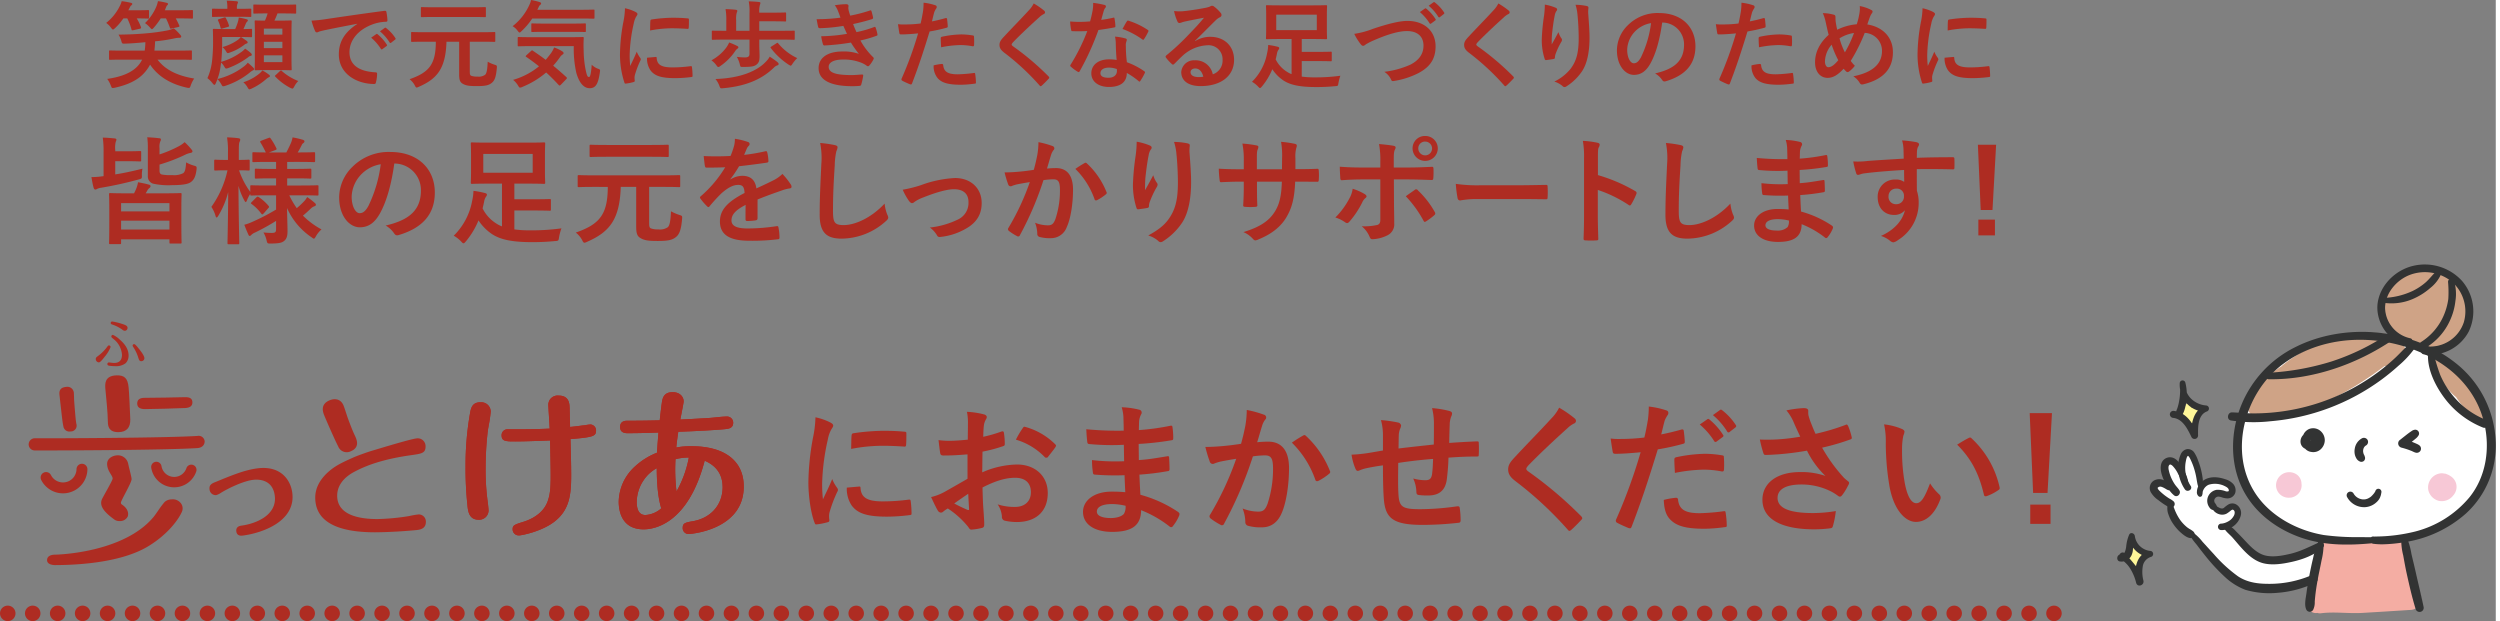 <svg id="レイヤー_1" data-name="レイヤー 1" xmlns="http://www.w3.org/2000/svg" viewBox="0 0 804.709 200.267" preserveAspectRatio="xMinYMid" width="805px" height="200px"><rect x="0" y="0" width="804.709" height="200.267" fill="#808080" stroke="none"/><defs><style>.cls-1{fill:#fff;}.cls-2{fill:#f4ada3;}.cls-3{fill:#fff799;}.cls-4{fill:#323333;}.cls-5{fill:#cfa386;}.cls-6{fill:#f7c8d6;}.cls-7{fill:#ae2c22;}.cls-8,.cls-9{fill:none;stroke:#ae2c22;stroke-linecap:round;stroke-miterlimit:10;stroke-width:5px;}.cls-9{stroke-dasharray:0 8.046;}</style></defs><path class="cls-1" d="M745.868,186.686a33.42,33.42,0,0,1-20.452,2.4c-6.657-1.342-13.862-11.391-18.582-16.68l-.425-.112a12.465,12.465,0,0,1-6.687-9.462l-.023-.502a21.849,21.849,0,0,1-4.103-2.991,2.743,2.743,0,0,1-1.167-2.274,1.983,1.983,0,0,1,2.428-1.306,5.757,5.757,0,0,1,2.542,1.678l2.289,1.311a14.577,14.577,0,0,1-3.566-6.589,4.533,4.533,0,0,1-.12-2.039,1.94,1.94,0,0,1,1.28-1.484c1.107-.297,2.105.715,2.75,1.662a25.893,25.893,0,0,1,1.55,2.586l.1.256a11.359,11.359,0,0,1,.216-5.541c.244-.816.785-1.745,1.637-1.709.722.031,1.196.747,1.514,1.395a23.561,23.561,0,0,1,2.406,10.128l.035.253a4.267,4.267,0,0,1,2.426-2.381,7.86,7.86,0,0,1,5.257.254,4.338,4.338,0,0,1,2.159,1.334,1.78,1.78,0,0,1-.073,2.34,2.181,2.181,0,0,1-1.955.255,8.844,8.844,0,0,0-1.99-.47,2.475,2.475,0,0,0-1.412,4.534c.813,1.058,2.416,1.851,3.562,1.168.763-.455,1.354-1.295,2.238-1.377a1.825,1.825,0,0,1,1.802,1.473,3.3,3.3,0,0,1-.552,2.416,5.773,5.773,0,0,1-3.341,2.457l.104.2c4.686,3.524,8.043,10.531,13.904,10.697a28.751,28.751,0,0,0,16.638-4.783"/><path class="cls-1" d="M767.316,174.007s-12.191,1.185-20.076-.548c-7.885-1.733-15.443-5.805-20.308-12.248-9.371-12.411-6.132-31.65,5.248-42.25s28.864-13.002,43.741-8.469c8.474,2.582,16.504,7.389,21.595,14.638,7.087,10.092,7.977,24.901.713,34.867-11.641,15.97-32.939,14.168-32.939,14.168"/><path class="cls-2" d="M779.006,190.075a27.876,27.876,0,0,0-1.762-6.307c-.677-1.626-.857-3.557-1.585-5.164a2.03,2.03,0,0,0,.201-1.014l-.046-.808A2.581,2.581,0,0,0,772.608,174.339c-2.906.504-6.262.217-9.207.315-3.314.11-7.03.511-10.256-.362a3.272,3.272,0,0,0-1.778-.013c-1.466-.523-3.199.951-3.365,2.5-.487,4.527-1.378,8.989-2.15,13.473-1.749.869-2.393,3.49-1.925,5.285a2.951,2.951,0,0,0,2.81,2.14,3.259,3.259,0,0,0,.462-.055,2.449,2.449,0,0,0,1.162.113c4.316-.568,8.977.155,13.378-.114,5.205-.318,10.411-.628,15.614-.975C781.098,196.395,781.643,191.356,779.006,190.075Z"/><path class="cls-3" d="M690.679,179.414a3.059,3.059,0,0,0-1.003-2.068,1.454,1.454,0,0,0-1.987-.519,1.317,1.317,0,0,0-.805.183c-.878.514-.796,1.798-.693,2.67a2.853,2.853,0,0,0,1.458,2.421,1.096,1.096,0,0,0,.197.064,1.198,1.198,0,0,0,1.992-.837c.003-.023.001-.049.004-.072a1.125,1.125,0,0,0,.751-1.076c-.003-.057-.009-.121-.014-.183A1.047,1.047,0,0,0,690.679,179.414Z"/><path class="cls-3" d="M708.697,132.305a1.313,1.313,0,0,0-1.659-.773,1.073,1.073,0,0,0-.147-.056,1.324,1.324,0,0,0-.408-.128c-.013-.129-.016-.258-.033-.387a.914.914,0,0,0-1.813-.139,1.016,1.016,0,0,0-.38.447,1.25,1.25,0,0,0-.29.677c-.007.066-0.0.13-.005.196a1.103,1.103,0,0,0,.172,1.833,6.381,6.381,0,0,0,.564,1.441,1.034,1.034,0,0,0,.506.454,1.388,1.388,0,0,0,.598.398,1.218,1.218,0,0,0,1.849-.546,1.012,1.012,0,0,0,.876-.634A3.341,3.341,0,0,0,708.697,132.305Z"/><path class="cls-4" d="M747.471,174.696a25.048,25.048,0,0,0-1.659,5.268c-.459,1.852-.841,3.728-1.208,5.6-.365,1.865-.682,3.738-.927,5.622-.216,1.66-.809,3.931 0,5.47a1.247,1.247,0,0,0,2.133,0,5.382,5.382,0,0,0,.533-2.644q.103-1.416.28-2.826c.219-1.76.522-3.511.854-5.253.332-1.744.729-3.475,1.054-5.22a22.658,22.658,0,0,0,.668-5.55c-.054-.848-1.287-1.35-1.728-.468Z"/><path class="cls-4" d="M774.237,173.535a20.282,20.282,0,0,0,.637,5.575c.352,1.965.701,3.933,1.132,5.883.846,3.827,1.721,7.635,2.869,11.384a1.329,1.329,0,0,0,2.561-.706c-.794-3.837-1.744-7.634-2.6-11.458-.419-1.872-.886-3.733-1.32-5.602a22.604,22.604,0,0,0-1.599-5.531c-.462-.865-1.589-.359-1.681.455Z"/><path class="cls-4" d="M717.077,170.242c.6,1.177,1.897,2.122,2.77,3.109.987,1.117,1.927,2.273,2.931,3.376,1.821,2.001,3.878,3.933,6.52,4.753,3.068.951,6.847.329,9.907-.374,3.444-.79,7.152-2.172,9.779-4.597.921-.851-.249-2.054-1.245-1.614-3.074,1.359-5.932,2.887-9.236,3.665-2.747.647-6.366,1.341-9.078.237-2.293-.933-4.088-2.898-5.743-4.667-.898-.959-1.801-1.915-2.749-2.826a7.216,7.216,0,0,0-3.021-2.148.749.749,0,0,0-.835,1.086Z"/><path class="cls-4" d="M705.916,172.288a16.633,16.633,0,0,0,2.221,3.161c.859,1.132,1.719,2.264,2.614,3.368a59.803,59.803,0,0,0,6.39,6.987,20.305,20.305,0,0,0,6.839,4.372,27.507,27.507,0,0,0,10.331.969,33.796,33.796,0,0,0,12.24-3.29c1.593-.761.2-3.01-1.366-2.337a34.328,34.328,0,0,1-13.27,2.729c-3.672.029-7.213-.363-10.317-2.426a45.717,45.717,0,0,1-7.833-7.193c-1.206-1.297-2.386-2.617-3.586-3.918a15.372,15.372,0,0,0-3.422-3.263.62.62,0,0,0-.84.84Z"/><path class="cls-4" d="M702.425,134.917c1.738-.924,2.203-3.577,2.496-5.363a15.824,15.824,0,0,0-.313-6.244.921.921,0,0,0-1.801.244,9.211,9.211,0,0,0,2.192,6.444,8.098,8.098,0,0,0,6.266,2.721l-.264-1.953c-3.967,1.627-4.485,5.874-4.516,9.674l2.086-.565c-1.568-3.444-3.671-6.965-7.802-7.405a1.149,1.149,0,0,0-1.14,1.14,1.166,1.166,0,0,0,1.14,1.14c3.105.355,4.674,3.798,5.869,6.254a1.128,1.128,0,0,0,2.086-.565c-.045-2.55-.127-6.613,2.806-7.757a.999.999,0,0,0-.264-1.953c-3.646-.292-7.056-3.276-6.624-7.177h-1.834a19.783,19.783,0,0,1-.148,5.528,16.604,16.604,0,0,1-.622,2.564,5.953,5.953,0,0,0-.555,2.731.636.636,0,0,0,.943.541Z"/><path class="cls-4" d="M709.976,159.837a3.005,3.005,0,0,0,.227-1.184,2.848,2.848,0,0,1,.366-.936,3.329,3.329,0,0,1,1.604-1.432,7.034,7.034,0,0,1,5.307.527c.6.283,1.167.729,1.154,1.281-.004.166.009.251-.171.329a1.486,1.486,0,0,1-.862-.029,7.154,7.154,0,0,0-2.848-.466,3.659,3.659,0,0,0-2.349,1.398,3.539,3.539,0,0,0-.62,3.007,3.606,3.606,0,0,0,.626,1.315,1.654,1.654,0,0,0,1.738.78.947.947,0,0,0,.648-1.141,3.2,3.2,0,0,0-.653-1.129,1.571,1.571,0,0,1-.204-.851,1.42,1.42,0,0,1,1.251-1.187,3.644,3.644,0,0,1,1.241.26,6.001,6.001,0,0,0,1.61.314,2.644,2.644,0,0,0,2.641-1.691,3.065,3.065,0,0,0-.578-2.898,5.385,5.385,0,0,0-2.501-1.55c-2.123-.744-4.674-1.06-6.72.085a5.196,5.196,0,0,0-2.141,2.252,4.152,4.152,0,0,0-.386,1.626,1.67,1.67,0,0,0,.644,1.577.72.72,0,0,0,.977-.256Z"/><path class="cls-4" d="M713.225,163.719a3.15,3.15,0,0,0,1.065,1.448,3.727,3.727,0,0,0,1.623.723,3.117,3.117,0,0,0,1.974-.258,9.474,9.474,0,0,0,1.393-1.017c.096-.072.018-.014-.001-0.0.057-.041.114-.082.173-.12q.066-.042.134-.08c.021-.011.211-.095.109-.057-.092.034.302-.087.111-.027.006-.002.17.009.073-.007-.103-.017.144.036.168.044-.15-.051.158.1.117.068a2.861,2.861,0,0,1,.203.218c-.093-.125.106.204.071.131-.007-.014.079.239.084.272a2.182,2.182,0,0,1-.356,1.401,4.403,4.403,0,0,1-1.026,1.197c.004-.004-.141.115-.068.058.067-.052-.143.103-.165.118q-.189.13-.387.245c-.133.077-.27.144-.406.215-.02.01-.194.094-.046.026-.123.056-.249.108-.373.161.147-.063-.029.012-.05.02-.072.027-.143.054-.216.078q-.244.083-.495.143a3.038,3.038,0,0,1-.794.111,1.041,1.041,0,0,0,0,2.08,6.405,6.405,0,0,0,6.328-4.587,3.221,3.221,0,0,0-1.605-3.761,2.6,2.6,0,0,0-2.278.044,9.109,9.109,0,0,0-1.499,1.123c.105-.079-.04.025-.052.032-.075.047-.147.095-.226.135-.148.074.117-.03-.041.012a1.848,1.848,0,0,1-.246.058c.2-.025-.36-.026-.187-.005a2.293,2.293,0,0,1-.416-.1,1.461,1.461,0,0,1-.373-.161c-.148-.077-.298-.153-.442-.238-.287-.168-.574-.35-.85-.533a.708.708,0,0,0-1.031.792Z"/><path class="cls-4" d="M709.95,157.551a8.904,8.904,0,0,0,.298-2.962,25.879,25.879,0,0,0-.547-3.052,23.71,23.71,0,0,0-.954-2.997,11.41,11.41,0,0,0-1.208-2.554,2.492,2.492,0,0,0-2.448-1.168,2.795,2.795,0,0,0-1.908,1.562,10.176,10.176,0,0,0-.821,5.453,12.664,12.664,0,0,0,2.097,5.927c.784,1.15,2.664.076,1.883-1.1a10.406,10.406,0,0,1-1.756-5.198,10.629,10.629,0,0,1,.179-2.659c.059-.293.297-1.817.784-1.826-.056.001.228.281.246.304a6.205,6.205,0,0,1,.603,1.112,20.393,20.393,0,0,1,1.105,2.878,23.706,23.706,0,0,1,.715,3.063c.091.55.188,1.093.294,1.641.104.538.321,1.038.447,1.575a.518.518,0,0,0,.991,0Z"/><path class="cls-4" d="M705.654,156.445a10.285,10.285,0,0,0-1.606-4.909c-.741-1.368-1.616-3.074-3.078-3.792a2.929,2.929,0,0,0-4.178,2.044c-.412,1.762.324,3.715,1.013,5.319a14.816,14.816,0,0,0,1.281,2.366,8.127,8.127,0,0,0,1.993,2.314c1.03.69,2.22-.647,1.646-1.646-.412-.717-1.063-1.307-1.522-2.003a13.797,13.797,0,0,1-1.201-2.219,13.112,13.112,0,0,1-.716-2.276,3.096,3.096,0,0,1-.085-1.172.998.998,0,0,1,.322-.615.46.46,0,0,1,.286-.086,1.923,1.923,0,0,1,.742.482,10.111,10.111,0,0,1,1.434,1.962,42.407,42.407,0,0,0,2.748,4.611c.308.379.914.051.92-.381Z"/><path class="cls-4" d="M699.928,157.747c.357-.648-.284-1.272-.683-1.728a4.345,4.345,0,0,0-1.398-1.113,3.567,3.567,0,0,0-3.421.079,2.835,2.835,0,0,0-.963,3.682,7.911,7.911,0,0,0,2.439,2.585c.591.466,1.195.913,1.824,1.325q.405.265.822.512a3.478,3.478,0,0,0,1.15.551,1.178,1.178,0,0,0,1.146-1.969,6.202,6.202,0,0,0-1.41-.937q-.638-.407-1.247-.857-.146-.108-.29-.218c.146.112-.087-.07-.128-.103q-.307-.246-.605-.503a12.134,12.134,0,0,1-1.059-.994c-.074-.081-.148-.164-.215-.252.13.17-.011-.03-.053-.099a2.831,2.831,0,0,1-.151-.281c.139.298-.055-.206.001-.017.05.167.01-.04 0-.085-.026-.122-.014.041-.023.08.004-.02.062-.245.067-.242-.009-.004-.089.251-.042.122.003-.008.064-.104.064-.104.019.016-.185.185-.075.1a.695.695,0,0,0,.116-.117c.085-.12-.09.1-.1.071a1.017,1.017,0,0,1,.104-.071c.072-.046.144-.091.216-.136a.593.593,0,0,1,.113-.06c.011.008-.245.079-.101.042.098-.025.193-.066.292-.089.042-.01.087-.014.128-.026.142-.042-.114.026-.106.015.02-.028.224-.008.261-.007.043.001.086.008.128.008.123-0-.061-.003-.075-.008.119.04.248.056.368.095.051.017.102.035.153.053-.111-.04-.028-.013.034.016.077.035.15.07.228.103q.21.088.102.043-.068-.029.021.012a7.49,7.49,0,0,1,.676.367c.457.279,1.299.866,1.691.155Z"/><path class="cls-4" d="M698.972,162.626a5.359,5.359,0,0,0,.227,3.328,12.233,12.233,0,0,0,1.653,3.179,14.473,14.473,0,0,0,2.321,2.614c.841.727,2.064,1.74,3.235,1.763a1.229,1.229,0,0,0,.859-2.075,7.356,7.356,0,0,0-1.338-.906c-.187-.127-.375-.251-.561-.38a4.816,4.816,0,0,1-.388-.308,12.569,12.569,0,0,1-1.988-2.128,16.35,16.35,0,0,1-1.501-2.649c-.363-.778-.651-1.772-1.1-2.623a.786.786,0,0,0-1.42.186Z"/><path class="cls-4" d="M715.72,168.519a.04.04,0,0,0,0-.08.04.04,0,0,0,0,.08Z"/><path class="cls-4" d="M683.459,181.022a3.526,3.526,0,0,0,3.986-2.444c.635-1.685-.061-3.607.761-5.21l-1.83-.496a7.58,7.58,0,0,0,2.206,4.642A7.354,7.354,0,0,0,693.285,179.592l-.262-1.933c-4.524,1.022-5.032,6.533-4.263,10.264l2.357-.65a18.293,18.293,0,0,0-2.464-4.76,46.799,46.799,0,0,0-3.492-4.014c-1.065-1.254-2.9,1.009-1.382,1.791a9.411,9.411,0,0,1,3.231,3.321,15.544,15.544,0,0,1,1.751,4.313c.419,1.55,2.604.871,2.357-.65a11.192,11.192,0,0,1-.164-4.986,3.81,3.81,0,0,1,2.593-2.73.989.989,0,0,0-.262-1.933,5.573,5.573,0,0,1-4.945-4.752c-.084-.901-1.329-1.422-1.83-.496a12.824,12.824,0,0,0-.977,4.028c-.173.98-.46,2.561-1.778,2.427-1.244-.127-1.527,1.951-.296,2.191Z"/><path class="cls-5" d="M774.378,110.398c-4.513-4.795-14.179-2.848-19.908-1.561a44.177,44.177,0,0,0-18.497,8.932,2.913,2.913,0,0,0-.294.295c-.357.227-.721.446-1.069.684-3.79,2.589-10.124,7.266-9.92,12.402a3.336,3.336,0,0,0,2.392,3.141,6.217,6.217,0,0,0,5.224-1.1c6.642,1.568,14.296-1.971,20.093-4.794a110.062,110.062,0,0,0,16.43-10.353,9.541,9.541,0,0,0,4.718-1.191A4.159,4.159,0,0,0,774.378,110.398Z"/><path class="cls-5" d="M801.399,131.042a2.385,2.385,0,0,0-.129-.678c-.913-2.603-2.796-4.079-4.871-5.766a40.008,40.008,0,0,1-6.581-6.683,2.893,2.893,0,0,0-.314-.342,2.341,2.341,0,0,0-.216-.473,4.452,4.452,0,0,0-.435-.581,2.633,2.633,0,0,0-1.866-1.181,2.582,2.582,0,0,0-2.754,1.571,2.569,2.569,0,0,0,1.584,3.497,27.498,27.498,0,0,0,5.082,6.742c.324.312.666.602,1.011.887a32.013,32.013,0,0,0,2.203,2.981c1.567,1.879,3.138,4.27,5.848,4.214A2.369,2.369,0,0,0,801.399,131.042Z"/><path class="cls-4" d="M776.651,111.132c-1.571,1.345-2.95,2.938-4.468,4.348-1.488,1.381-3.04,2.699-4.654,3.93a67.271,67.271,0,0,1-40.855,13.881c-2.344.002-4.665-.261-7.002-.326-1.466-.041-1.848,2.332-.353,2.609a48.798,48.798,0,0,0,12.802.241,70.471,70.471,0,0,0,35.793-13.448,69.634,69.634,0,0,0,5.527-4.529,30.88,30.88,0,0,0,4.982-5.339c.752-1.124-.851-2.154-1.771-1.367Z"/><path class="cls-4" d="M731.499,122.284c14.053.209,28.399-4.823,39.945-12.653,1.287-.873.074-2.979-1.227-2.099a73.76,73.76,0,0,1-18.469,9.019,82.965,82.965,0,0,1-20.249,3.628,1.053,1.053,0,0,0,0,2.105Z"/><path class="cls-4" d="M782.855,114.433c-.156,4.99,2.545,10.284,5.5,14.151a28.901,28.901,0,0,0,12.206,9.259c1.599.643,2.301-1.953.713-2.586a26.364,26.364,0,0,1-10.949-8.388,27.265,27.265,0,0,1-3.508-5.943,57.623,57.623,0,0,1-2.066-6.749.969.969,0,0,0-1.895.256Z"/><path class="cls-5" d="M795.099,99.588a11.547,11.547,0,0,0-8.012-11.039c-.285-.084-.573-.144-.861-.208a12.842,12.842,0,0,0-8.769-.816C770.181,89.453,766.337,98.182,770.542,104.654a11.998,11.998,0,0,0,5.866,4.549,5.18,5.18,0,0,0,2.02,1.519,12.735,12.735,0,0,0,12.483-1.108A9.123,9.123,0,0,0,795.099,99.588Z"/><path class="cls-4" d="M777.179,109.079a10.269,10.269,0,0,1-8.159-9.791c.038-4.777,3.707-9.049,8.055-10.679a13.766,13.766,0,0,1,13.534,2.28,12.63,12.63,0,0,1,3.8,13.014,11.436,11.436,0,0,1-12.122,7.777c-1.688-.241-2.417,2.343-.713,2.586a14.137,14.137,0,0,0,14.407-7.336,15.063,15.063,0,0,0-2.168-16.377,16.246,16.246,0,0,0-15.995-4.77c-5.494,1.384-10.28,6.056-11.163,11.747-.946,6.097,3.575,13.533,10.291,13.271.954-.037,1.234-1.491.233-1.723Z"/><path class="cls-4" d="M767.996,97.536A17.433,17.433,0,0,0,778.973,95.933a20.813,20.813,0,0,0,4.602-3.063,11.7,11.7,0,0,0,3.512-4.504c.332-.923-.916-1.484-1.55-.902-1.211,1.113-2.174,2.476-3.418,3.571a18.997,18.997,0,0,1-4.226,2.784,23.706,23.706,0,0,1-9.698,2.24c-.813.028-1.063,1.298-.2,1.477Z"/><path class="cls-4" d="M789.322,90.91a35.247,35.247,0,0,1,.082,5.518,20.409,20.409,0,0,1-1.55,5.459,18.979,18.979,0,0,1-7.237,8.391,1.179,1.179,0,0,0,1.189,2.034,19.708,19.708,0,0,0,8.278-9.291,20.298,20.298,0,0,0,1.616-5.987,14.524,14.524,0,0,0-.405-6.39c-.383-.997-1.993-.942-1.972.267Z"/><path class="cls-4" d="M767.316,173.104c-2.04.143-4.077.113-6.121.075a79.83,79.83,0,0,1-11.955-.672c-8.444-1.435-16.987-5.932-21.856-13.15-9.017-13.368-3.764-32.629,8.647-41.918,14.075-10.534,34.359-10.004,49.21-1.405,7.747,4.485,13.581,11.453,15.708,20.235,1.993,8.229.689,17.355-4.705,24.053a33.605,33.605,0,0,1-17.654,11.091,54.283,54.283,0,0,1-12.617,1.579c-.173.005-.866.036-.643.024.247-.013.024-.024-.041-.029-1.511-.125-1.502,2.231,0,2.356.113.009.374.038-.074-.015.294.034.586.071.881.095a20.758,20.758,0,0,0,2.151.083,48.649,48.649,0,0,0,7.508-.766,38.553,38.553,0,0,0,19.316-9.146,29.666,29.666,0,0,0,9.577-23.924,33.885,33.885,0,0,0-12.157-24.031c-14.218-11.792-36.282-13.963-52.67-5.587a36.079,36.079,0,0,0-17.118,18.471c-3.155,7.689-3.722,16.684-.764,24.527,3.275,8.684,10.569,14.777,19.121,17.987,7.845,2.943,16.117,2.884,24.328,2.073.643-.063,1.286-.123,1.927-.202,1.122-.138,1.18-1.887,0-1.804Z"/><path class="cls-4" d="M745.189,141.51a.82.82,0,0,1,.335.766.982.982,0,0,1-.052.413.993.993,0,0,1-.168.325c-.021.024-.2.175-.099.103-.026.018-.247.136-.122.083a.968.968,0,0,1-.255.074c.162-.018.022-.023.002-.018q.139.02.051.003a.284.284,0,0,1-.092-.031c-.029-.006-.386-.089-.131-.019-.043-.012-.087-.02-.13-.033-.042-.012-.086-.032-.128-.042.164.039.089.045.032.012-.079-.044-.156-.088-.232-.136-.167-.104.04.029.036.03a1.361,1.361,0,0,1-.148-.135c-.032-.031-.063-.065-.096-.094-.12-.106.045.052.03.051a1.25,1.25,0,0,1-.139-.231c.03-.02.066.218.028.059-.01-.041-.023-.088-.036-.129-.057-.176.025.06.006.083a1.605,1.605,0,0,0-.006-.198.718.718,0,0,0,.009-.132c.013.029-.059.26-.006.089.026-.085.051-.171.077-.256.043-.141.033.041-.036.073a.782.782,0,0,0,.06-.121c.021-.04.044-.079.068-.118q.027-.043.056-.085.071-.101-.07.086c.032-.002.152-.169.184-.198a1.242,1.242,0,0,0,.101-.089c0.0.024-.226.146-.062.052.038-.022.216-.096.232-.131-.011.026-.259.082-.08.038a1.287,1.287,0,0,0,.16-.043c.131-.052-.288.003-.064.008.043.001.093.001.135-.002.121-.007.071.072-.1-.02a.714.714,0,0,0,.124.027.77.77,0,0,0,.121.037c-.019.006-.251-.129-.093-.039.036.021.074.038.11.06.042.025.178.142.042.019-.131-.12-.023-.018.009.012.038.037.077.072.113.111.022.024.157.189.035.033-.116-.15-0.0.006.023.043.023.036.045.073.065.111.066.119.036.194-.004-.037.016.091.066.184.089.275.01.041.015.084.027.125.038.133-.014-.278-.013-.081.001.102-.015.215-.006.315-.022-.253.04-.216.009-.118a.993.993,0,0,0-.053.181c-.004-.025.134-.254.04-.099-.034.055-.063.111-.099.165l.685-.527c-.046.013-.093.023-.138.037-.19.058.073-.028.097-.01a1.519,1.519,0,0,0-.279-.001c.023-.014.289.064.1.011-.045-.013-.091-.021-.136-.034a1.292,1.292,0,0,0-.133-.044c.041-.023.253.131.051.017-.082-.046-.161-.103-.244-.147-.127-.067.157.162.065.051a.903.903,0,0,0-.08-.071c-.033-.031-.162-.207-.197-.209.077.003.135.203.054.065-.036-.062-.076-.12-.11-.183a.729.729,0,0,0-.062-.128c.029.023.084.265.043.082-.013-.059-.06-.318-.042-.12.021.216.001-.121.003-.166.002-.053-.014-.213-.002-.031.011.183.007-.004.023-.064.013-.049.03-.095.044-.143.057-.193-.011.057-.033.076a1.511,1.511,0,0,0,.148-.261c.026-.04.065-.082.086-.124-.017.034-.181.199-.042.065.083-.079.163-.159.247-.237.114-.105-.192.126-.058.047.044-.026.085-.057.128-.083a1.801,1.801,0,0,0,.236-.126c-.135.116-.186.069-.071.033.049-.015.096-.032.145-.046.049-.014.099-.023.148-.036.24-.068-.264.002-.014 0.0.102-.001.202-.003.305.002.211.01-.263-.056.023.012.099.024.192.058.288.089.148.048-.208-.107-.074-.029.054.032.112.057.167.089.028.016.258.146.252.168-.008.028-.191-.172-.062-.04.036.036.075.069.111.104a1.792,1.792,0,0,0,.206.226c-.026-.017-.152-.224-.046-.054.034.054.071.106.104.161.053.088.095.18.143.271.059.112-.044-.101-.044-.104a.78.78,0,0,0,.05.145c.031.098.051.197.076.296.049.197-.014-.054-.008-.085a1.52,1.52,0,0,0,.012.225,2.944,2.944,0,0,0-.014.3c-0-.001.046-.249.015-.125-.012.048-.019.099-.03.147a2.836,2.836,0,0,1-.084.289c-.021.06-.024.189-.01.036.015-.159-.006.006-.036.066a2.969,2.969,0,0,1-.152.26.882.882,0,0,0-.086.124c.011-.029.177-.202.042-.06-.069.073-.134.147-.207.216a.744.744,0,0,0-.111.099c.039-.074.191-.136.028-.025a2.465,2.465,0,0,1-.254.152c-.232.12.166-.045-.028.015-.095.03-.191.053-.287.079-.193.052.056-.015.088-.008a1.487,1.487,0,0,0-.22.009c-.055-.001-.33-.021-.137-.004.199.017-.12-.036-.168-.05-.047-.014-.093-.032-.139-.046-.145-.043.206.103.073.031-.098-.053-.196-.1-.29-.16.01.007-.123-.082-.122-.083.009-.012.217.193.061.043-.071-.068-.144-.132-.21-.205a1.179,1.179,0,0,0-.095-.111c.027.022.144.22.051.057-.054-.093-.105-.19-.159-.283-.072-.123.047.215.035.075a.632.632,0,0,0-.033-.103c-.013-.046-.022-.093-.034-.14-.052-.187.017.061.009.091a1.472,1.472,0,0,0-.003-.287c.001-.193.002.089-.015.106a1.105,1.105,0,0,0,.049-.193c.01-.031.026-.062.033-.094.03-.137-.116.208-.036.092a2.224,2.224,0,0,0,.135-.228c.065-.126-.158.173-.058.072.031-.032.058-.068.089-.1.056-.06.184-.136.221-.206-.069.13-.178.123-.069.059.038-.023.075-.049.113-.072a1.418,1.418,0,0,0,.237-.123c-.021.02-.262.089-.087.042.042-.011.084-.027.126-.039.042-.011.086-.019.128-.03.191-.051-.209-.004-.077.009a.985.985,0,0,0,.292,0c-.023.01-.288-.063-.11-.013.052.015.105.028.158.041.043.011.191.052.018.002-.174-.051-.009.002.037.03a.844.844,0,0,0,.098.064c-.208-.082-.16-.138-.075-.048.026.027.051.058.08.082.097.084-.149-.229-.054-.072a2.291,2.291,0,0,0,.141.25c-.011-.014-.095-.275-.049-.11.013.047.03.092.042.139.008.028.015.057.021.085.029.132-.021.195-.003-.069-.006.086.012.177.01.264-.001.039-.004.078-.006.117-.009.197-.011-.044.015-.097a1.352,1.352,0,0,0-.062.254c-.012.048-.071.169.008 0.0.085-.182.006-.021-.016.02-.018.033-.037.066-.057.098-.087.136-.112.057.044-.049a.725.725,0,0,0-.076.082c-.042.042-.172.111-.011.021.235-.131-.142.108-.16.124a1.248,1.248,0,0,0-.306.545c-.071.216.119-.216-0.0.007a.892.892,0,0,0,.524,1.288,1.65,1.65,0,0,0,.589.107,1.438,1.438,0,0,0,1.028-.547,3.003,3.003,0,0,0,.643-1.206,3.113,3.113,0,0,0-.392-2.514,2.76,2.76,0,0,0-2.802-1.118,3.208,3.208,0,0,0,.205,6.351,3.517,3.517,0,0,0,3.055-.951,4.056,4.056,0,0,0,1.229-2.797,3.942,3.942,0,0,0-1.196-2.848,3.624,3.624,0,0,0-3.114-1.013c-2.208.334-3.697,2.996-2.372,4.935a3.258,3.258,0,0,0,2.714,1.488,2.751,2.751,0,0,0,.756-.123,1.577,1.577,0,0,0,.947-1.084,2.856,2.856,0,0,0,.085-1.473,3.084,3.084,0,0,0-1.56-2.158,2.726,2.726,0,0,0-3.034.39,2.947,2.947,0,0,0-1.035,2.626,2.504,2.504,0,0,0,1.941,2.117,3.095,3.095,0,0,0,.708.072,2.378,2.378,0,0,0,.793-.206c-.142.051-.026.016.002.007.081-.027.161-.064.239-.098a1.785,1.785,0,0,0,.236-.12,2.107,2.107,0,0,0,.539-.485,2.16,2.16,0,0,0,.224-2.362,2.219,2.219,0,0,0-.742-.823c-.413-.258-.923.369-.531.689Z"/><path class="cls-4" d="M761.541,141.342a4.531,4.531,0,0,0-2.286,3.264,4.773,4.773,0,0,0,.082,2.228,4.657,4.657,0,0,0,.46,1.014,2.178,2.178,0,0,0,.629.693c.115.075.235.149.356.214a1.229,1.229,0,0,0,1.458-.188,1.269,1.269,0,0,0,.188-1.458l-.039-.086q-.062-.137.068.16a.62.62,0,0,0-.043-.172,3.574,3.574,0,0,0-.261-.542c-.029-.056-.052-.115-.081-.171.191.369.086.206.048.094-.034-.1-.063-.201-.087-.303-.03-.123-.06-.247-.083-.372-.011-.061-.04-.268-.004-.003.036.265.009.057.004-.005a3.757,3.757,0,0,1-.01-.385c.001-.053.004-.107.007-.16.004-.06.035-.312-.003-.04-.036.261-.007.053.004-.007q.017-.095.039-.189.04-.172.096-.339c.017-.05.036-.1.054-.15.081-.235-.152.312-.038.091.054-.103.104-.208.164-.308.072-.119.326-.388.022-.064.079-.084.149-.176.231-.258q.056-.056.115-.108c.096-.085.232-.129-.074.049.111-.064.212-.144.324-.206a1.342,1.342,0,0,0,.476-1.817,1.359,1.359,0,0,0-1.817-.476Z"/><path class="cls-4" d="M756.786,160.288a6.219,6.219,0,0,0,6.081,3.213,5.955,5.955,0,0,0,3.399-1.58,4.48,4.48,0,0,0,1.137-1.534c-.091.231.097-.263.128-.347.044-.118.085-.236.12-.357.098-.338.103-.551.177-.878a.991.991,0,0,0-1.909-.526c0-0-.114.386-.035.181.095-.245-.146.187-.194.261-.069.106-.134.218-.213.318.07-.089-.036.042-.052.061a7.741,7.741,0,0,1-.906.984c-.045.04-.226.184-.091.083-.085.064-.174.124-.264.181-.179.115-.363.226-.552.324-.094.049-.19.098-.288.139.204-.084-.17.051-.173.052a4.591,4.591,0,0,1-.621.151c.178-.03-.046.003-.117.007q-.163.011-.327.01c-.109-.001-.218-.006-.326-.014-.064-.005-.292-.041-.122-.011a5.014,5.014,0,0,1-.636-.153,2.294,2.294,0,0,1-.436-.166,3.739,3.739,0,0,1-1.725-1.598,1.191,1.191,0,0,0-2.056,1.202Z"/><path class="cls-6" d="M742.069,155.9a3.64,3.64,0,0,0-1.838-3.095,4.261,4.261,0,0,0-6.372,3.719,4.054,4.054,0,0,0,4.007,3.957,3.027,3.027,0,0,0,.461-.022,2.421,2.421,0,0,0,.907-.151,4.123,4.123,0,0,0,1.733-1.027,4.061,4.061,0,0,0,1.002-1.742A3.897,3.897,0,0,0,742.069,155.9Z"/><path class="cls-6" d="M791.92,155.886a4.055,4.055,0,0,0-2.146-2.557l.149.063-.272-.189q-.539-.227-1.077-.455-.599-.081-1.199-.161a4.575,4.575,0,0,0-4.348,5.708,4.707,4.707,0,0,0,3.149,3.149,4.619,4.619,0,0,0,4.816-1.695A4.123,4.123,0,0,0,791.92,155.886Z"/><path class="cls-4" d="M778.447,138.586a2.382,2.382,0,0,0-.818.357l-.552.382c-.444.307-.869.635-1.293.969q-1.061.836-2.122,1.672a1.385,1.385,0,0,0-.363,1.374,1.416,1.416,0,0,0,.986.986,24.423,24.423,0,0,1,2.348.72q.278.101.553.209.148.058.296.118.063.026.126.052.146.061-.124-.053a1.019,1.019,0,0,1,.293.127q.146.064.291.13a4.003,4.003,0,0,0,.84.325,1.377,1.377,0,0,0,1.514-.616,1.358,1.358,0,0,0-.21-1.625,3.25,3.25,0,0,0-.738-.489q-.288-.135-.58-.262c-.472-.205-.948-.404-1.43-.586a24.469,24.469,0,0,0-2.428-.773l.623,2.36.535-.413c.227-.175-.232.179.057-.044l.267-.206,1.031-.796c.414-.32.825-.641,1.219-.986a4.105,4.105,0,0,0,1.052-1.145,1.222,1.222,0,0,0-1.373-1.785Z"/><path class="cls-7" d="M37.16,56.232c2.674-.415,5.31-.979,8.775-1.846a8.948,8.948,0,0,0-.188,1.996c.038,1.205.038,1.205-1.129,1.506a121.874,121.874,0,0,1-11.938,2.637,4.317,4.317,0,0,0-1.356.376,1.18,1.18,0,0,1-.603.227c-.226,0-.414-.227-.527-.565-.301-1.055-.527-2.372-.715-3.465a23.534,23.534,0,0,0,3.578-.264l.339-.037V49.002a31.341,31.341,0,0,0-.264-4.633c1.657.038,2.636.151,3.879.264.339.038.527.188.527.377a1.765,1.765,0,0,1-.226.716,8.427,8.427,0,0,0-.151,2.673v.377h3.691c3.125,0,3.992-.075,4.255-.075.376,0,.414.038.414.414V51.638c0,.376-.038.414-.414.414-.264,0-1.13-.075-4.255-.075H37.16Zm-1.581,22.481c-.377,0-.415-.037-.415-.414,0-.226.075-1.28.075-7.08V67.604c0-3.577-.075-4.669-.075-4.896,0-.414.038-.451.415-.451.263,0,1.544.075,5.196.075h2.448c.226-.452.414-.829.603-1.28a9.349,9.349,0,0,0,.678-2.298c1.167.227,2.41.452,3.54.791.339.075.489.264.489.489,0,.264-.15.414-.376.603a2.518,2.518,0,0,0-.64.754l-.527.941h5.95c3.653,0,4.971-.075,5.197-.075.376,0,.415.037.415.451,0,.227-.075,1.318-.075,4.369v4.029c0,5.762.075,6.816.075,7.042,0,.339-.038.376-.415.376H55.048c-.376,0-.415-.037-.415-.376v-.979H39.043V78.3c0,.377-.038.414-.415.414Zm3.464-10.544H54.633V65.496H39.043Zm15.59,5.837V71.145H39.043v2.862ZM51.433,49.792a39.036,39.036,0,0,0,6.063-2.561,9.073,9.073,0,0,0,2.034-1.394,18.52,18.52,0,0,1,2.222,2.373.868.868,0,0,1,.301.64c0,.227-.301.414-.603.452a6.486,6.486,0,0,0-1.77.603,55.028,55.028,0,0,1-8.248,3.163v1.959c0,.715.226,1.092.753,1.242a15.58,15.58,0,0,0,3.389.188,6.479,6.479,0,0,0,3.54-.641c.565-.527.753-1.317.904-3.464a11.815,11.815,0,0,0,2.523,1.054c.904.264.904.264.829,1.28-.302,2.298-.829,3.352-1.958,4.105-1.054.715-3.352.903-5.837.903A23.045,23.045,0,0,1,49.324,59.207a2.438,2.438,0,0,1-1.657-2.485V47.947a25.074,25.074,0,0,0-.188-3.69c1.431.075,2.485.15,3.728.301.49.038.678.15.678.377a1.461,1.461,0,0,1-.226.715,4.877,4.877,0,0,0-.226,2.147Z"/><path class="cls-7" d="M86.231,62.973c-3.615,0-4.896.075-5.122.075-.376,0-.414-.037-.414-.414v-.113a9.61,9.61,0,0,0-1.017,1.959c-.188.451-.301.678-.452.678-.113,0-.264-.188-.489-.603a21.616,21.616,0,0,1-1.846-4.632c.038,9.828.264,17.812.264,18.415,0,.376-.038.414-.414.414h-2.975c-.376,0-.414-.038-.414-.414,0-.565.188-7.796.226-16.42a28.147,28.147,0,0,1-3.164,7.607c-.226.377-.415.603-.565.603s-.264-.188-.376-.603A10.438,10.438,0,0,0,68.155,66.701a32.01,32.01,0,0,0,5.197-11.787h-.415c-2.485,0-3.238.075-3.464.075-.376,0-.415-.038-.415-.452V51.938c0-.414.038-.451.415-.451.226,0,.979.075,3.464.075h.565V49.341a27.388,27.388,0,0,0-.301-5.047,33.353,33.353,0,0,1,3.653.264c.376.075.603.188.603.414a1.578,1.578,0,0,1-.227.791c-.188.452-.226,1.055-.226,3.54V51.562c2.184,0,2.899-.075,3.125-.075.339,0,.376.037.376.451v2.599c0,.414-.037.452-.376.452-.226,0-.941-.075-3.05-.075a25.463,25.463,0,0,0,3.615,6.967V60.148c0-.377.038-.414.414-.414.226,0,1.507.075,5.122.075h2.787V57.513H87.285c-3.352,0-4.481.075-4.708.075-.376,0-.414-.038-.414-.414v-2.335c0-.415.038-.452.414-.452.226,0,1.356.075,4.708.075h1.732V52.202H86.758c-3.54,0-4.745.075-4.971.075-.376,0-.415-.037-.415-.376V49.491c0-.377.038-.414.415-.414.188,0,1.243.075,3.917.075A31.295,31.295,0,0,0,84.009,45.988c-.226-.339-.151-.451.264-.64L86.57,44.482c.414-.15.452-.15.715.188a20.172,20.172,0,0,1,1.808,3.088c.188.377.113.452-.339.64l-2.034.754h5.611c.527-1.017,1.13-2.222,1.544-3.201A8.332,8.332,0,0,0,94.328,44.294a29.821,29.821,0,0,1,3.238.753c.377.113.603.264.603.527a.726.726,0,0,1-.376.565,1.517,1.517,0,0,0-.527.678c-.339.678-.791,1.544-1.28,2.335h.226c3.502,0,4.707-.075,4.933-.075.415,0,.452.037.452.414v2.41c0,.339-.037.376-.452.376-.226,0-1.431-.075-4.933-.075H92.595v2.26h2.674c3.389,0,4.481-.075,4.707-.075.377,0,.414.037.414.452v2.335c0,.376-.037.414-.414.414-.226,0-1.318-.075-4.707-.075H92.595v2.297h4.594c3.615,0,4.858-.075,5.084-.075.414,0,.414.037.414.414v2.485c0,.377,0,.414-.414.414-.226,0-1.469-.075-5.084-.075h-3.917a27.701,27.701,0,0,0,2.41,4.143,26.113,26.113,0,0,0,2.41-2.26,5.9,5.9,0,0,0,.941-1.317,20.3,20.3,0,0,1,2.41,1.845c.264.227.414.414.414.641,0,.226-.15.376-.489.489a3.049,3.049,0,0,0-1.13.716c-.716.678-1.506,1.431-2.561,2.297a25.524,25.524,0,0,0,5.987,4.443,8.193,8.193,0,0,0-1.808,2.223c-.301.527-.452.753-.64.753-.188,0-.414-.188-.829-.489a22.116,22.116,0,0,1-7.833-9.377c.038,3.238.151,5.799.151,7.493,0,1.62-.339,2.562-1.205,3.201-.715.527-1.657.716-4.105.753-1.205,0-1.205,0-1.469-1.167a9.222,9.222,0,0,0-.979-2.41,24.69,24.69,0,0,0,2.674.15c1.13,0,1.394-.264,1.394-1.242V71.22a68.257,68.257,0,0,1-6.816,3.767,3.633,3.633,0,0,0-1.167.753.843.843,0,0,1-.527.339c-.15,0-.264-.113-.414-.414-.414-.904-.828-1.883-1.318-3.201A13.417,13.417,0,0,0,80.959,71.71a68.427,68.427,0,0,0,8.059-4.143V62.973Zm-1.205,5.837c-.377.377-.527.415-.753.113a14.474,14.474,0,0,0-3.125-3.126c-.339-.226-.302-.339.038-.678l1.431-1.431c.376-.339.489-.339.791-.15a14.856,14.856,0,0,1,3.201,2.861c.226.302.188.415-.113.716Z"/><path class="cls-7" d="M127.13,52.729c-.866,6.402-2.448,12.277-4.708,16.231-1.619,2.824-3.577,4.33-6.402,4.33-3.314,0-6.666-3.54-6.666-9.678a13.873,13.873,0,0,1,4.255-9.791A16.478,16.478,0,0,1,125.85,49.002c9.038,0,14.348,5.573,14.348,13.067,0,7.004-3.955,11.41-11.599,13.707-.791.227-1.13.076-1.62-.678a7.993,7.993,0,0,0-2.636-2.372c6.364-1.507,11.373-4.143,11.373-11.26a8.554,8.554,0,0,0-8.436-8.737Zm-10.808,3.653a10.843,10.843,0,0,0-2.938,6.967c0,3.465,1.394,5.385,2.561,5.385.979,0,1.808-.489,2.824-2.297a43.014,43.014,0,0,0,3.992-13.481A11.335,11.335,0,0,0,116.322,56.383Z"/><path class="cls-7" d="M165.844,73.969a38.45,38.45,0,0,0,5.498.302,70.815,70.815,0,0,0,9.679-.641,16.359,16.359,0,0,0-.753,2.825c-.188,1.205-.188,1.205-1.393,1.28a72.437,72.437,0,0,1-7.306.339c-6.402,0-10.206-.791-12.993-2.637a15.774,15.774,0,0,1-4.293-4.368,25.689,25.689,0,0,1-3.992,6.666c-.377.451-.603.715-.829.715s-.415-.188-.829-.64a10.013,10.013,0,0,0-2.335-1.808,21.078,21.078,0,0,0,5.95-11.298,15.856,15.856,0,0,0,.414-3.163,26.607,26.607,0,0,1,3.615.678c.49.113.716.264.716.527a.943.943,0,0,1-.264.64A3.778,3.778,0,0,0,156.091,65.044c-.151.716-.301,1.431-.49,2.146a11.96,11.96,0,0,0,4.52,4.934,8.297,8.297,0,0,0,1.732.866V59.207h-4.444c-3.653,0-4.933.075-5.197.075-.376,0-.414-.038-.414-.452,0-.226.075-1.205.075-3.464V49.83c0-2.26-.075-3.238-.075-3.465,0-.414.038-.452.414-.452.264,0,1.544.075,5.197.075h12.729c3.653,0,4.971-.075,5.197-.075.414,0,.452.038.452.452,0,.227-.076,1.205-.076,3.465v5.536c0,2.259.076,3.238.076,3.464,0,.414-.038.452-.452.452-.226,0-1.544-.075-5.197-.075h-4.293v5.046h5.725c4.18,0,5.423-.075,5.648-.075.377,0,.414.038.414.414v2.938c0,.377-.037.414-.414.414-.226,0-1.469-.075-5.648-.075h-5.725ZM171.757,49.642H155.827v6.063H171.757Z"/><path class="cls-7" d="M191.416,60.262c-3.389,0-4.519.075-4.745.075-.377,0-.415-.038-.415-.414V56.872c0-.377.038-.414.415-.414.226,0,1.355.075,4.745.075h22.709c3.389,0,4.557-.075,4.782-.075.377,0,.415.037.415.414v3.051c0,.376-.038.414-.415.414-.226,0-1.393-.075-4.782-.075h-4.82V71.822c0,1.318.113,1.62.64,1.846a6.869,6.869,0,0,0,2.41.301,4.313,4.313,0,0,0,3.013-.753c.565-.603.829-1.921.979-5.084a15.027,15.027,0,0,0,2.711,1.168c.941.301.941.339.866,1.317-.301,3.465-.866,4.896-1.92,5.762-1.205,1.018-2.599,1.318-5.95,1.318-2.9,0-4.256-.188-5.423-.866-1.055-.564-1.506-1.355-1.506-3.728V60.262H200.153c-.339,10.507-3.615,14.536-10.846,17.699a2.588,2.588,0,0,1-.866.302c-.301,0-.452-.264-.791-.942a7.823,7.823,0,0,0-1.996-2.334c7.833-2.712,10.281-5.988,10.319-14.725Zm4.331-9.716c-3.69,0-5.008.075-5.234.075-.376,0-.414-.038-.414-.414v-3.126c0-.377.038-.414.414-.414.226,0,1.544.075,5.234.075H209.982c3.69,0,4.971-.075,5.197-.075.415,0,.452.037.452.414v3.126c0,.376-.037.414-.452.414-.226,0-1.506-.075-5.197-.075Z"/><path class="cls-7" d="M244.253,70.392c0,.414-.226.603-.715.678a20.395,20.395,0,0,1-2.674.188c-.339,0-.49-.226-.49-.603,0-1.355,0-3.238.038-4.595-3.352,1.732-4.557,3.201-4.557,5.009,0,1.582,1.28,2.599,5.234,2.599a64.379,64.379,0,0,0,9.377-.753c.339-.038.49.075.527.414a16.841,16.841,0,0,1,.339,3.088c.038.452-.113.716-.414.716a67.007,67.007,0,0,1-9.339.489c-6.176,0-9.452-1.846-9.452-6.214,0-3.615,2.259-6.251,7.946-9.188-.113-1.921-.565-2.674-2.26-2.599-1.77.075-3.464,1.205-5.196,2.712a50.657,50.657,0,0,0-3.766,4.104c-.188.226-.301.339-.452.339a.753.753,0,0,1-.415-.264,17.912,17.912,0,0,1-2.146-2.485.614.614,0,0,1-.151-.339c0-.15.075-.264.264-.414a38.499,38.499,0,0,0,7.871-9.34c-1.77.075-3.804.113-6.025.113-.339,0-.452-.188-.527-.603-.113-.603-.264-1.996-.377-3.126a83.202,83.202,0,0,0,8.662-.037,28.978,28.978,0,0,0,1.13-3.239,9.15,9.15,0,0,0,.264-2.297,23.752,23.752,0,0,1,4.293,1.055.674.674,0,0,1,.452.64.729.729,0,0,1-.264.565,2.928,2.928,0,0,0-.64.903c-.226.527-.415,1.017-.866,2.034a60.565,60.565,0,0,0,6.854-1.168c.415-.075.527.038.603.377a12.707,12.707,0,0,1,.377,2.711c.038.377-.113.527-.641.603-2.824.414-6.062.829-8.812,1.13a38.855,38.855,0,0,1-2.824,4.181l.038.075a7.492,7.492,0,0,1,3.766-1.168c2.486,0,4.218,1.13,4.595,4.067,1.469-.678,3.615-1.657,5.536-2.636a11.331,11.331,0,0,0,2.862-2.034,23.225,23.225,0,0,1,2.637,3.314,1.49,1.49,0,0,1,.301.828c0,.302-.188.452-.564.527a12.136,12.136,0,0,0-2.297.564c-2.448.866-4.896,1.695-8.097,3.013Z"/><path class="cls-7" d="M269.147,46.779c.64.151.903.339.903.716a3.654,3.654,0,0,1-.376,1.243,22.572,22.572,0,0,0-.527,4.594c-.377,5.8-.565,9.641-.565,14.574,0,3.804.452,4.67,3.465,4.67,3.352,0,8.586-2.034,13.181-6.93a13.073,13.073,0,0,0,.866,3.578,2.471,2.471,0,0,1,.301.903c0,.339-.151.641-.753,1.167a21.513,21.513,0,0,1-14.272,5.649c-4.82,0-7.08-1.921-7.08-7.683,0-6.326.339-11.749.527-16.269a25.041,25.041,0,0,0-.376-6.892A39.118,39.118,0,0,1,269.147,46.779Z"/><path class="cls-7" d="M296.941,59.696a37.012,37.012,0,0,1,10.996-2.297c5.122,0,8.586,3.352,8.586,8.059,0,3.842-1.808,6.516-5.385,8.436a20.418,20.418,0,0,1-7.795,2.485c-.678.113-.979-.037-1.243-.526a7.906,7.906,0,0,0-2.297-2.486,27.364,27.364,0,0,0,9.076-2.598,5.89,5.89,0,0,0,3.39-5.611c0-2.674-1.657-4.143-4.67-4.143-2.599,0-6.553,1.28-10.657,2.938a12.107,12.107,0,0,0-2.109,1.167,1.178,1.178,0,0,1-.753.377c-.339,0-.603-.227-.979-.678a19.256,19.256,0,0,1-2.034-3.653A40.493,40.493,0,0,0,296.941,59.696Z"/><path class="cls-7" d="M334.451,50.019a25.613,25.613,0,0,0,.377-4.181,27.494,27.494,0,0,1,4.519,1.243.792.792,0,0,1,.603.753.784.784,0,0,1-.264.564,4.782,4.782,0,0,0-.753,1.432c-.489,1.544-.866,2.938-1.355,4.519a28.58,28.58,0,0,1,2.938-.15c3.54,0,5.46,2.41,5.46,6.967,0,4.444-.753,9.377-2.034,12.089a5.39,5.39,0,0,1-5.084,3.54,12.287,12.287,0,0,1-3.728-.415.977.977,0,0,1-.678-1.054,10.759,10.759,0,0,0-.715-3.503,11.293,11.293,0,0,0,4.143.829c1.243,0,1.808-.452,2.41-1.996a29.025,29.025,0,0,0,1.469-9.34c0-2.673-.49-3.502-2.147-3.502a24.998,24.998,0,0,0-3.163.264,103.953,103.953,0,0,1-7.569,17.699.617.617,0,0,1-.979.339A17.104,17.104,0,0,1,325.3,74.459a.776.776,0,0,1-.301-.565.702.702,0,0,1,.15-.414,79.405,79.405,0,0,0,6.892-14.762c-1.469.226-2.674.451-3.69.64A11.074,11.074,0,0,0,326.279,59.96a.825.825,0,0,1-1.205-.489,34.385,34.385,0,0,1-1.167-3.879c1.657,0,3.313-.113,4.971-.264,1.582-.15,2.975-.339,4.444-.564C333.924,52.617,334.187,51.299,334.451,50.019ZM349.778,52.541c.264-.15.452-.075.716.188a25.202,25.202,0,0,1,6.251,9.151.538.538,0,0,1-.15.753,15.342,15.342,0,0,1-2.824,1.883c-.377.188-.753.151-.866-.301a25.493,25.493,0,0,0-6.176-9.754A32.148,32.148,0,0,1,349.778,52.541Z"/><path class="cls-7" d="M370.605,46.854c.489.188.715.415.715.754a.863.863,0,0,1-.264.603,4.342,4.342,0,0,0-.678,1.77c-.527,2.561-.829,5.234-1.054,7.193a37.968,37.968,0,0,0-.113,4.142c.829-1.468,1.619-2.899,2.636-4.82a7.807,7.807,0,0,0,1.167,2.448.866.866,0,0,1,.226.603,1.771,1.771,0,0,1-.376.941,30.792,30.792,0,0,0-2.222,4.82,4.711,4.711,0,0,0-.188,1.13.528.528,0,0,1-.49.603c-.452.113-2.071.339-3.013.452-.264.037-.452-.227-.527-.49a24.089,24.089,0,0,1-1.13-7.645,79.653,79.653,0,0,1,.904-9.377,34.901,34.901,0,0,0,.301-4.293A19.786,19.786,0,0,1,370.605,46.854Zm12.239-.64c.753.188.829.377.753,1.017a13.357,13.357,0,0,0-.075,1.732c.264,3.577.527,7.005.527,9.716,0,5.348-.866,9.979-2.862,13.067a20.758,20.758,0,0,1-6.214,6.063,1.304,1.304,0,0,1-.753.264,1.093,1.093,0,0,1-.791-.414,8.735,8.735,0,0,0-3.201-1.732c3.051-1.695,4.896-3.051,6.402-5.047,2.184-2.975,3.163-6.062,3.163-12.013,0-2.674-.188-6.591-.452-9.001a18.016,18.016,0,0,0-.791-4.104A21.701,21.701,0,0,1,382.844,46.215Z"/><path class="cls-7" d="M418.998,54.537c1.846,0,3.954-.037,5.687-.113.452-.037.489.188.527.604a19.639,19.639,0,0,1,0,2.975c-.038.489-.113.641-.641.603-1.28,0-3.577-.038-5.423-.038h-1.544c-.226,5.386-1.054,8.549-2.899,11.6-1.883,3.125-4.934,5.385-8.888,7.004a3.145,3.145,0,0,1-1.054.339c-.227,0-.415-.112-.716-.414a8.707,8.707,0,0,0-3.126-2.26c5.348-1.656,8.247-3.577,10.168-6.665,1.469-2.41,2.071-5.009,2.222-9.604h-8.021v1.356c0,2.222,0,4.255.113,6.251.038.414-.226.489-.64.527a23.282,23.282,0,0,1-3.239,0c-.489-.038-.715-.113-.678-.527.113-1.958.188-3.804.188-6.176V58.566H399.905c-2.034,0-5.046.113-6.214.188-.301,0-.414-.226-.452-.716a33.816,33.816,0,0,1-.263-3.652c1.582.113,4.029.188,6.929.188h1.13v-2.749a26.187,26.187,0,0,0-.452-5.536,36.685,36.685,0,0,1,4.595.603c.414.075.564.264.564.527a2.583,2.583,0,0,1-.226.791c-.264.678-.264,1.054-.264,3.615v2.749h8.097l.037-3.69a24.994,24.994,0,0,0-.339-5.159,34.955,34.955,0,0,1,4.406.64c.527.113.678.302.678.603a2.029,2.029,0,0,1-.15.678,10.37,10.37,0,0,0-.302,3.314v3.577Z"/><path class="cls-7" d="M440.05,62.597c.604.414.829.79.151,1.317a3.542,3.542,0,0,0-.942,1.28,28.965,28.965,0,0,1-4.18,6.289c-.451.49-.753.603-1.318.227a10.983,10.983,0,0,0-3.2-1.582,25.162,25.162,0,0,0,4.557-6.214,8.352,8.352,0,0,0,1.017-3.05A17.524,17.524,0,0,1,440.05,62.597Zm5.009-10.356a29.044,29.044,0,0,0-.414-5.8c1.77.151,3.729.377,4.67.565.753.15.828.527.452,1.242-.34.641-.377,1.507-.377,3.766v1.996h4.632c3.276,0,5.837-.15,7.683-.226.339-.038.489.188.489.603a25.201,25.201,0,0,1-.038,2.938c-.037.489-.15.753-.526.715-2.335-.075-5.197-.188-7.758-.188h-4.444l.038,7.606c0,1.996.075,3.615.075,6.553a3.921,3.921,0,0,1-2.222,3.879,11.704,11.704,0,0,1-4.82,1.243c-.452,0-.678-.227-.903-.791a8.818,8.818,0,0,0-2.523-3.39A18.724,18.724,0,0,0,444.193,72.5c.603-.263.866-.678.866-1.656V57.852h-5.912c-2.146,0-4.745.112-6.515.264-.34,0-.49-.302-.49-.754-.037-.678-.15-2.372-.15-3.615,2.862.227,5.159.264,7.08.264h5.987Zm11.071,9a.655.655,0,0,1,1.055.151,29.015,29.015,0,0,1,5.386,6.892c.339.564.226.828-.188,1.167a20.933,20.933,0,0,1-2.523,1.883c-.414.264-.603.339-.865-.15a36.551,36.551,0,0,0-5.725-7.908C454.286,62.521,455.265,61.881,456.131,61.24Zm7.457-13.368a4.068,4.068,0,0,1-8.135,0,3.973,3.973,0,0,1,4.067-4.03A4.019,4.019,0,0,1,463.588,47.872Zm-6.289,0a2.222,2.222,0,1,0,2.222-2.223A2.157,2.157,0,0,0,457.299,47.872Z"/><path class="cls-7" d="M476.356,64.178a30.118,30.118,0,0,0-5.536.452c-.451,0-.753-.226-.865-.791a40.73,40.73,0,0,1-.565-4.557,48.34,48.34,0,0,0,8.134.452h12.127c2.861,0,5.762-.075,8.661-.113.565-.037.678.075.678.527a27.806,27.806,0,0,1,0,3.54c0,.452-.15.603-.678.564-2.824-.037-5.611-.075-8.397-.075Z"/><path class="cls-7" d="M515.221,56.458a53.111,53.111,0,0,1,11.976,5.121c.414.227.603.49.414.979a22.075,22.075,0,0,1-1.619,3.276c-.15.264-.302.414-.49.414a.575.575,0,0,1-.414-.188,41.711,41.711,0,0,0-9.904-4.82v8.323c0,2.447.076,4.669.15,7.381.038.452-.15.564-.678.564a24.927,24.927,0,0,1-3.352,0c-.527,0-.715-.112-.715-.564.113-2.787.15-5.009.15-7.419V50.997a28.726,28.726,0,0,0-.377-5.573,27.895,27.895,0,0,1,4.708.603c.526.113.716.339.716.641a1.986,1.986,0,0,1-.302.866c-.264.489-.264,1.431-.264,3.539Z"/><path class="cls-7" d="M541.847,46.779c.641.151.904.339.904.716a3.665,3.665,0,0,1-.377,1.243,22.551,22.551,0,0,0-.527,4.594c-.377,5.8-.564,9.641-.564,14.574,0,3.804.451,4.67,3.464,4.67,3.353,0,8.587-2.034,13.181-6.93a13.109,13.109,0,0,0,.866,3.578,2.474,2.474,0,0,1,.302.903c0,.339-.15.641-.754,1.167A21.512,21.512,0,0,1,544.069,76.944c-4.82,0-7.079-1.921-7.079-7.683,0-6.326.338-11.749.526-16.269a25.059,25.059,0,0,0-.376-6.892A39.093,39.093,0,0,1,541.847,46.779Z"/><path class="cls-7" d="M576.533,63.048a66.789,66.789,0,0,1-7.758-.15c-.414,0-.564-.15-.603-.64a22.519,22.519,0,0,1-.226-3.201,52.949,52.949,0,0,0,8.473.301c-.037-1.431-.037-2.899-.075-4.33a62.144,62.144,0,0,1-9.001-.188c-.414,0-.602-.151-.64-.527-.112-.941-.188-1.846-.264-3.39a86.015,86.015,0,0,0,9.866.377c0-1.394-.037-2.373-.074-3.653a10.846,10.846,0,0,0-.453-2.522,21.804,21.804,0,0,1,4.746.678.768.768,0,0,1,.414,1.13,4.84,4.84,0,0,0-.565,1.808c-.037.753-.037,1.28-.075,2.41a63.501,63.501,0,0,0,8.247-1.13c.452-.113.603,0,.641.451a20.167,20.167,0,0,1,.188,2.749c0,.49-.113.565-.414.604a77.139,77.139,0,0,1-8.699.979c0,1.507.037,2.899.037,4.256,2.862-.188,4.67-.565,7.381-.979.452-.113.565-.038.604.302.037.715.112,1.958.112,3.088,0,.376-.15.489-.565.527a68.107,68.107,0,0,1-7.381.903c.076,1.732.15,3.577.264,5.31a33.629,33.629,0,0,1,9.98,4.557c.376.34.376.452.263.904a11.283,11.283,0,0,1-1.657,2.787.553.553,0,0,1-.489.301.575.575,0,0,1-.414-.188,29.889,29.889,0,0,0-7.494-4.293c-.038,4.067-2.485,5.725-7.645,5.725-4.896,0-7.683-2.146-7.683-5.272,0-3.051,2.975-5.348,7.532-5.348.941,0,1.845,0,3.615.15C576.646,65.873,576.57,64.328,576.533,63.048Zm-3.238,7.607c-2.75,0-4.067.791-4.067,1.996,0,.979,1.13,1.694,3.728,1.694a4.653,4.653,0,0,0,3.428-1.13,3.617,3.617,0,0,0,.414-2.108A16.239,16.239,0,0,0,573.295,70.655Z"/><path class="cls-7" d="M613.742,48.022a11.991,11.991,0,0,0-.452-2.749,38.31,38.31,0,0,1,4.406.527c.64.112,1.054.376,1.054.715a1.585,1.585,0,0,1-.338.866,3.925,3.925,0,0,0-.302,1.093c-.038.489-.038.979-.075,2.41,4.066-.151,7.945-.188,11.561-.188.452,0,.527.075.565.564.038.941.038,1.921,0,2.862,0,.414-.188.527-.64.489-3.917-.112-7.57-.112-11.486-.075,0,2.297,0,4.707.037,7.005a11.719,11.719,0,0,1,.565,3.728,14.062,14.062,0,0,1-6.703,12.164,3.597,3.597,0,0,1-1.469.716,2.132,2.132,0,0,1-1.13-.565,8.393,8.393,0,0,0-2.862-1.506c4.406-1.958,7.042-5.122,7.72-8.285A4.347,4.347,0,0,1,610.654,69.3c-2.976,0-5.234-2.146-5.234-5.762a5.487,5.487,0,0,1,5.686-5.649,4.615,4.615,0,0,1,2.862.754c0-1.318-.038-2.599-.038-3.842-4.744.264-10.055.716-13.029,1.13-.828.113-1.432.452-1.77.452-.377,0-.527-.15-.641-.527a26.388,26.388,0,0,1-.941-3.804,24.874,24.874,0,0,0,4.594-.15c2.298-.188,7.155-.489,11.675-.753C613.779,49.98,613.779,49.039,613.742,48.022Zm-4.82,15.252a2.336,2.336,0,0,0,2.41,2.561,2.42,2.42,0,0,0,2.561-2.599,2.257,2.257,0,0,0-2.485-2.41A2.397,2.397,0,0,0,608.922,63.274Z"/><path class="cls-7" d="M642.439,67.718h-3.805L637.731,46.667h5.875Zm.79,8.172h-5.347v-5.084h5.347Z"/><path class="cls-7" d="M39.766,5.936a18.586,18.586,0,0,1-2.689,3.153c-.31.278-.495.434-.649.434-.186,0-.34-.217-.68-.649a6.763,6.763,0,0,0-1.515-1.484,15.717,15.717,0,0,0,4.328-5.317,7.462,7.462,0,0,0,.681-1.7,28.125,28.125,0,0,1,2.937.526c.31.093.464.185.464.37s-.093.31-.309.464a1.649,1.649,0,0,0-.526.773c-.154.278-.278.556-.433.804h2.782c2.535,0,3.339-.062,3.524-.062.34,0,.371.031.371.341V5.658c0,.309-.031.34-.371.34-.186,0-.989-.062-3.524-.062h-.062A15.832,15.832,0,0,1,45.455,8.749c.092.278.03.433-.402.525l-2.071.464c-.464.093-.525.062-.587-.247a18.079,18.079,0,0,0-1.36-3.556ZM50.802,19.229c2.35,3.153,6.245,5.193,11.81,6.09a9.986,9.986,0,0,0-1.113,2.226c-.216.649-.309.804-.618.804a4.072,4.072,0,0,1-.68-.093c-5.534-1.236-9.398-3.833-11.81-7.419a12.702,12.702,0,0,1-2.04,2.844c-2.103,2.257-5.256,3.71-9.336,4.606a3.949,3.949,0,0,1-.649.093c-.34,0-.402-.186-.649-.835a8.643,8.643,0,0,0-1.144-2.102c4.358-.619,7.759-1.917,9.8-4.112a8.802,8.802,0,0,0,1.453-2.102H39.488c-2.813,0-3.771.062-3.957.062-.34,0-.371-.031-.371-.31V16.602c0-.31.031-.34.371-.34.186,0,1.144.062,3.957.062h7.172a22.58,22.58,0,0,0,.217-2.721c-2.164.217-4.39.402-6.523.464-.989.031-.989.031-1.268-.958a8.512,8.512,0,0,0-.866-1.948c3.153-.03,6.152-.154,9.182-.433a63.187,63.187,0,0,0,6.616-.927,11.283,11.283,0,0,0,2.041-.649,15.881,15.881,0,0,1,2.04,2.04,1.045,1.045,0,0,1,.34.618c0,.217-.216.371-.525.371a7.343,7.343,0,0,0-1.484.154,48.664,48.664,0,0,1-6.43.989,29.058,29.058,0,0,1-.216,2.999h7.791c2.813,0,3.771-.062,3.957-.062.309,0,.34.03.34.34v2.38c0,.278-.031.31-.34.31-.186,0-1.144-.062-3.957-.062ZM51.823,5.936A21.994,21.994,0,0,1,49.628,8.873c-.309.34-.463.525-.649.525-.155,0-.34-.217-.711-.618a7.844,7.844,0,0,0-1.515-1.329,16.083,16.083,0,0,0,3.679-5.38,8.699,8.699,0,0,0,.495-1.7,23.104,23.104,0,0,1,2.751.526c.34.093.495.185.495.37s-.093.31-.31.495c-.154.124-.216.34-.433.865l-.278.681h4.575c2.937,0,3.957-.062,4.143-.062.31,0,.34.031.34.341V5.658c0,.309-.03.34-.34.34-.186,0-1.206-.062-4.143-.062H56.676c.402.712.742,1.423,1.113,2.257.124.278.093.434-.34.526l-2.071.463c-.463.093-.494.062-.618-.277a24.148,24.148,0,0,0-1.236-2.969Z"/><path class="cls-7" d="M71.632,13.819a57.109,57.109,0,0,1-.309,6.121,20.299,20.299,0,0,0,6.554-3.215,5.12,5.12,0,0,0,1.144-1.052,18.001,18.001,0,0,1,1.855,1.422c.247.248.309.402.309.557,0,.186-.093.31-.371.371a1.633,1.633,0,0,0-.834.464,26.083,26.083,0,0,1-6.245,3.4,2.99,2.99,0,0,1-.772.217c-.248,0-.371-.155-.618-.588a5.409,5.409,0,0,0-1.051-1.329l-.155,1.082a18.947,18.947,0,0,1-1.02,4.204,22.62,22.62,0,0,0,8.501-4.019,6.873,6.873,0,0,0,1.268-1.236,19.916,19.916,0,0,1,1.793,1.607c.216.247.247.371.247.433,0,.186-.186.371-.433.464a5.219,5.219,0,0,0-1.082.772,24.732,24.732,0,0,1-7.667,4.143,2.632,2.632,0,0,1-.772.186c-.248,0-.34-.154-.588-.587a8.346,8.346,0,0,0-1.267-1.731c-.155.433-.34.865-.526,1.298q-.231.557-.463.557c-.124,0-.278-.123-.495-.371a8.821,8.821,0,0,0-1.762-1.793,18.309,18.309,0,0,0,1.545-5.966A52.894,52.894,0,0,0,68.695,13.263c0-2.38-.062-3.432-.062-3.617,0-.309.031-.34.34-.34.186,0,1.051.062,3.555.062h3.308a17.201,17.201,0,0,0,.865-2.287,7.179,7.179,0,0,0,.278-1.422,21.598,21.598,0,0,1,2.442.525c.34.093.495.186.495.371a.449.449,0,0,1-.216.401,2.136,2.136,0,0,0-.433.649c-.248.618-.464,1.113-.773,1.762,1.67,0,2.288-.062,2.442-.062.31,0,.34.031.34.34V11.624c0,.34-.03.371-.34.371-.186,0-.927-.062-3.246-.062.773.494,1.36.896,1.824,1.236.247.186.34.34.34.495,0,.216-.186.34-.402.401a1.828,1.828,0,0,0-.711.402,16.238,16.238,0,0,1-4.544,2.441,2.562,2.562,0,0,1-.742.217c-.247,0-.34-.186-.618-.649a5.454,5.454,0,0,0-1.113-1.298,15.661,15.661,0,0,0,5.101-2.411,7.082,7.082,0,0,0,.834-.835H71.632Zm.587-8.409c-2.504,0-3.339.062-3.524.062-.309,0-.34-.031-.34-.341V3.123c0-.31.031-.34.34-.34.186,0,1.021.062,3.524.062h1.082V2.752A11.771,11.771,0,0,0,73.116.217c1.144.031,2.01.093,3.123.186.309.031.495.154.495.31a1.466,1.466,0,0,1-.186.556,3.549,3.549,0,0,0-.154,1.484v.093h.742c2.566,0,3.338-.062,3.524-.062.34,0,.371.03.371.34V5.132c0,.31-.031.341-.371.341-.186,0-.958-.062-3.524-.062Zm.031.248c.371-.124.433-.093.587.186a14.088,14.088,0,0,1,.989,2.349c.062.31.031.371-.401.495l-1.67.494c-.494.155-.525.124-.649-.277a12.27,12.27,0,0,0-.804-2.288c-.124-.247-.093-.31.371-.464ZM86.687,24.052c.278.186.34.34.34.495,0,.186-.155.277-.371.37a4.79,4.79,0,0,0-.804.557,19.353,19.353,0,0,1-4.668,3.061,2.853,2.853,0,0,1-.742.278c-.247,0-.371-.216-.68-.742A6.115,6.115,0,0,0,78.464,26.525a15.68,15.68,0,0,0,5.07-2.721,5.868,5.868,0,0,0,1.051-1.082A12.229,12.229,0,0,1,86.687,24.052ZM85.883,4.328c-2.782,0-3.679.062-3.864.062-.309,0-.34-.031-.34-.341V1.794c0-.31.031-.341.34-.341.186,0,1.082.062,3.864.062h5.41c2.782,0,3.71-.062,3.896-.062.278,0,.309.031.309.341V4.05c0,.31-.031.341-.309.341-.186,0-1.113-.062-3.896-.062H89.469a23.602,23.602,0,0,1-.989,2.319h1.67c2.473,0,3.338-.062,3.555-.062.31,0,.34.031.34.341,0,.154-.062,1.236-.062,3.586v8.223c0,2.35.062,3.4.062,3.556,0,.34-.031.371-.34.371-.216,0-1.082-.062-3.555-.062H86.038c-2.535,0-3.37.062-3.555.062-.34,0-.371-.031-.371-.371,0-.155.062-1.206.062-3.556V10.635c0-2.473-.062-3.524-.062-3.709,0-.31.031-.341.371-.341.154,0,.896.062,2.937.062a14.912,14.912,0,0,0,.866-2.319Zm-.804,4.885v1.947h5.967V9.213Zm5.967,6.307v-2.04H85.08v2.04Zm0,2.318H85.08V20.033h5.967Zm-.804,5.101c.154-.154.247-.216.34-.216s.186.062.309.186a17.586,17.586,0,0,0,5.287,3.215,6.603,6.603,0,0,0-1.268,1.731c-.278.494-.402.711-.649.711a2.897,2.897,0,0,1-.742-.278,18.441,18.441,0,0,1-4.729-3.555c-.248-.248-.155-.31.154-.588Z"/><path class="cls-7" d="M115.184,7.667c-3.772.711-7.08,1.36-10.388,2.041-1.175.277-1.483.34-1.947.494a1.808,1.808,0,0,1-.68.247.723.723,0,0,1-.587-.464,21.504,21.504,0,0,1-1.144-3.338,42.658,42.658,0,0,0,4.916-.526c3.803-.556,10.604-1.576,18.58-2.627.463-.062.618.123.649.34a17.608,17.608,0,0,1,.34,2.721c0,.371-.186.463-.587.463a13.799,13.799,0,0,0-3.771.681c-5.256,1.793-7.883,5.41-7.883,9.12,0,3.987,2.844,6.151,8.223,6.491.495,0,.68.124.68.464a10.986,10.986,0,0,1-.34,2.659c-.093.463-.216.648-.587.648-5.441,0-11.407-3.122-11.407-9.552,0-4.391,2.194-7.358,5.936-9.8Zm6.121,3.339c.155-.123.278-.093.464.062a14.222,14.222,0,0,1,2.937,3.309.311.311,0,0,1-.093.494l-1.299.958a.323.323,0,0,1-.525-.092,15.325,15.325,0,0,0-3.122-3.587Zm2.751-2.01c.186-.123.278-.092.464.062a12.897,12.897,0,0,1,2.937,3.184.357.357,0,0,1-.093.557l-1.236.959a.318.318,0,0,1-.525-.093,14.612,14.612,0,0,0-3.092-3.556Z"/><path class="cls-7" d="M136.787,13.448c-2.782,0-3.71.062-3.896.062-.309,0-.34-.03-.34-.34V10.666c0-.31.031-.34.34-.34.186,0,1.113.062,3.896.062h18.642c2.782,0,3.74-.062,3.926-.062.309,0,.34.03.34.34v2.504c0,.31-.031.34-.34.34-.186,0-1.144-.062-3.926-.062h-3.957v9.49c0,1.082.092,1.33.525,1.516a5.647,5.647,0,0,0,1.979.247,3.542,3.542,0,0,0,2.473-.618c.464-.495.681-1.577.804-4.174a12.281,12.281,0,0,0,2.226.958c.773.248.773.278.711,1.082-.248,2.845-.711,4.02-1.577,4.73-.989.835-2.133,1.082-4.884,1.082-2.38,0-3.493-.154-4.452-.711-.865-.464-1.236-1.113-1.236-3.061v-10.542h-4.081c-.278,8.625-2.968,11.933-8.903,14.529a2.113,2.113,0,0,1-.711.248c-.247,0-.371-.217-.649-.773a6.415,6.415,0,0,0-1.638-1.916c6.43-2.227,8.44-4.916,8.47-12.088ZM140.342,5.473c-3.03,0-4.112.062-4.297.062-.309,0-.34-.031-.34-.34V2.628c0-.309.031-.34.34-.34.186,0,1.268.062,4.297.062h11.686c3.03,0,4.081-.062,4.266-.062.34,0,.371.031.371.34V5.194c0,.309-.031.34-.371.34-.186,0-1.236-.062-4.266-.062Z"/><path class="cls-7" d="M171.62,5.967a23.811,23.811,0,0,1-3.37,3.988c-.34.34-.557.525-.711.525-.186,0-.371-.186-.68-.618a5.624,5.624,0,0,0-1.577-1.422,18.218,18.218,0,0,0,5.379-6.802A6.654,6.654,0,0,0,171.218,0a21.012,21.012,0,0,1,2.813.681c.278.093.433.247.433.433,0,.217-.093.278-.216.402a1.739,1.739,0,0,0-.526.68l-.463.958H187.078c3.029,0,4.05-.062,4.235-.062.34,0,.371.031.371.34V5.688c0,.31-.031.34-.371.34-.186,0-1.206-.062-4.235-.062Zm-.433,10.511c.309-.278.371-.309.618-.123,1.33.896,2.72,1.854,4.143,2.937.618-.711,1.206-1.453,1.793-2.257a10.092,10.092,0,0,0,.927-1.731,11.859,11.859,0,0,1,2.659,1.268c.278.217.401.402.401.557,0,.186-.154.34-.401.495a2.965,2.965,0,0,0-.835.896A25.264,25.264,0,0,1,178.36,21.177q2.04,1.67,4.173,3.617a.528.528,0,0,1,.248.371.477.477,0,0,1-.186.34l-1.731,1.793c-.186.186-.31.278-.433.278-.093,0-.186-.062-.31-.186-1.298-1.422-2.628-2.751-4.019-4.019a28.128,28.128,0,0,1-7.636,4.637,2.342,2.342,0,0,1-.773.247c-.216,0-.371-.186-.68-.711a6.912,6.912,0,0,0-1.577-1.793,23.42,23.42,0,0,0,8.347-4.358c-1.298-1.052-2.659-2.071-4.081-3.03-.278-.186-.278-.247.031-.557Zm.34-1.607c-2.999,0-4.05.062-4.235.062-.34,0-.371-.03-.371-.34V12.273c0-.31.031-.34.371-.34.186,0,1.236.062,4.235.062h12.056c3.061,0,4.081-.062,4.266-.062.31,0,.371.062.371.371a34.582,34.582,0,0,0-.031,3.987A33.514,33.514,0,0,0,188.778,22.29c.402,1.762.525,2.534,1.144,2.534.371,0,.649-1.02.866-3.957a5.459,5.459,0,0,0,2.133,1.33c.649.247.618.34.463,1.329-.525,3.555-1.329,4.915-3.246,4.915-1.731,0-3.277-1.391-4.297-4.884a34.799,34.799,0,0,1-.834-8.688Zm4.204-4.606c-2.937,0-3.926.062-4.081.062-.309,0-.34-.031-.34-.371V7.884c0-.31.031-.34.34-.34.155,0,1.144.062,4.081.062h8.718c2.906,0,3.926-.062,4.111-.062.31,0,.34.03.34.34V9.955c0,.34-.031.371-.34.371-.186,0-1.205-.062-4.111-.062Z"/><path class="cls-7" d="M204.816,3.803c.525.278.711.464.711.742,0,.217-.062.31-.464.928a7.315,7.315,0,0,0-.742,2.194,50.087,50.087,0,0,0-1.298,9.985,29.742,29.742,0,0,0,.186,3.617c.649-1.422,1.206-2.442,2.102-4.606a8.027,8.027,0,0,0,1.082,1.948,1.23,1.23,0,0,1,.216.463.855.855,0,0,1-.154.495,30.234,30.234,0,0,0-1.763,4.668,3.526,3.526,0,0,0-.092.958c0,.371.062.618.062.866,0,.216-.124.34-.402.401a15.291,15.291,0,0,1-2.535.495c-.216.03-.34-.124-.401-.34a28.981,28.981,0,0,1-1.422-9.213,59.019,59.019,0,0,1,1.051-10.14,24.96,24.96,0,0,0,.557-4.606A13.704,13.704,0,0,1,204.816,3.803Zm6.616,14.561c.248-.03.309.124.309.464.186,2.133,1.669,2.906,5.039,2.906a44.187,44.187,0,0,0,5.904-.402c.31-.03.371,0,.433.402a22.892,22.892,0,0,1,.186,2.658c0,.371,0,.402-.526.464a41.548,41.548,0,0,1-5.039.34c-4.575,0-6.708-.741-8.037-2.565a6.807,6.807,0,0,1-1.082-4.019Zm-1.731-11.562c.03-.371.123-.464.433-.525a49.232,49.232,0,0,1,6.708-.557c1.855,0,3.277.062,4.576.186.649.03.711.093.711.401,0,.928,0,1.763-.062,2.628-.031.278-.124.402-.402.371-1.855-.124-3.462-.186-5.039-.186a37.803,37.803,0,0,0-7.018.711C209.638,8.1,209.638,7.327,209.701,6.802Z"/><path class="cls-7" d="M237.733,14.84c.31.154.34.277.34.433,0,.216-.155.34-.371.464a2.893,2.893,0,0,0-.68.772,17.914,17.914,0,0,1-4.699,4.729,1.52,1.52,0,0,1-.711.371c-.216,0-.371-.216-.711-.68a7.613,7.613,0,0,0-1.515-1.484,14.498,14.498,0,0,0,4.699-3.987,8.566,8.566,0,0,0,1.02-1.763A24.098,24.098,0,0,1,237.733,14.84Zm-3.926-2.071c-2.813,0-3.741.062-3.957.062-.31,0-.34-.031-.34-.34V10.202c0-.31.03-.31.34-.31.216,0,1.144.031,3.957.031h.371V6.709a18.776,18.776,0,0,0-.248-3.771c1.144.031,2.319.093,3.339.216.278.031.463.155.463.341a1.443,1.443,0,0,1-.186.587,7.894,7.894,0,0,0-.185,2.442V9.924h4.297v-5.75a16.521,16.521,0,0,0-.248-3.74c1.113.03,2.319.093,3.339.216.248.031.433.124.433.31a2.27,2.27,0,0,1-.155.618,7.154,7.154,0,0,0-.216,2.38v.124h4.019c3.029,0,4.111-.062,4.297-.062.309,0,.34.03.34.34V6.616c0,.278-.031.31-.34.31-.186,0-1.268-.062-4.297-.062h-4.019V9.924h7.141c2.813,0,3.771-.031,3.957-.031.31,0,.34,0,.34.31v2.288c0,.309-.03.34-.34.34-.186,0-1.144-.062-3.957-.062h-7.141v1.422c0,1.453.093,2.751.093,3.895,0,1.36-.155,2.071-.959,2.721-.711.557-1.453.773-4.266.773-.959.03-.959.03-1.174-.989a9.869,9.869,0,0,0-.928-2.257,23.198,23.198,0,0,0,2.628.186c1.051,0,1.453-.371,1.453-1.145V12.769Zm16.879,7.265c.217.216.371.371.371.618,0,.216-.186.371-.433.433a2.54,2.54,0,0,0-1.051.68c-3.431,3.309-8.192,5.936-16.384,6.678-.928.093-.928.093-1.268-.834a7.587,7.587,0,0,0-1.237-2.134c8.347-.278,13.665-2.72,16.385-5.719a6.884,6.884,0,0,0,1.113-1.484A29.166,29.166,0,0,1,250.686,20.033Zm-.309-6.091c.309-.185.371-.216.556.062a17.567,17.567,0,0,0,6.121,4.729,11.473,11.473,0,0,0-1.484,1.763c-.31.463-.433.68-.649.68-.154,0-.34-.154-.711-.371a23.07,23.07,0,0,1-5.657-5.286c-.186-.247-.154-.31.216-.557Z"/><path class="cls-7" d="M270.249,3.68a7.816,7.816,0,0,0-1.082-1.979,21.828,21.828,0,0,1,3.741-.341c.433,0,.68.248.68.557,0,.186-.062.402-.062.588a5.461,5.461,0,0,0,.124.927c.216.804.309,1.082.494,1.607a48.084,48.084,0,0,0,6.307-1.638c.278-.124.433-.093.525.154.186.587.402,1.453.526,2.071a.473.473,0,0,1-.371.557c-2.071.649-3.957,1.112-6.059,1.576.278.773.68,1.731,1.082,2.597A36.254,36.254,0,0,0,281.78,8.749c.31-.154.464-.093.557.186a11.703,11.703,0,0,1,.557,2.04c.062.278.062.434-.247.557a37.876,37.876,0,0,1-5.225,1.515,23.034,23.034,0,0,0,4.05,5.349c.309.278.309.402.154.742a8.944,8.944,0,0,1-1.268,1.916c-.186.217-.309.31-.495.31a.819.819,0,0,1-.433-.186,7.818,7.818,0,0,0-1.824-.989,15.063,15.063,0,0,0-5.812-.989c-2.905,0-4.606.896-4.606,2.35,0,2.01,2.627,2.658,7.358,2.658,1.144,0,2.287-.123,3.4-.186.309,0,.402.155.371.402a20.23,20.23,0,0,1-.618,2.813c-.093.309-.217.433-.649.463q-1.066.094-2.226.093c-7.11,0-10.882-2.009-10.882-5.812,0-3.308,2.844-5.379,7.667-5.379a14.319,14.319,0,0,1,5.317.772,35.867,35.867,0,0,1-2.565-3.647,73.304,73.304,0,0,1-8.471.928c-.34,0-.464-.124-.557-.434a15.54,15.54,0,0,1-.556-2.534,53.975,53.975,0,0,0,8.316-.773c-.31-.649-.773-1.7-1.175-2.565a53.463,53.463,0,0,1-7.512.741c-.371,0-.556-.123-.618-.433-.093-.34-.309-1.483-.495-2.473a54.574,54.574,0,0,0,7.697-.495C270.744,4.978,270.558,4.452,270.249,3.68Z"/><path class="cls-7" d="M304.867,5.844c.34-.093.464.062.495.309.093.681.186,1.577.216,2.226.031.402-.062.495-.463.588a49.528,49.528,0,0,1-5.379,1.175c-2.102,6.862-3.679,11.593-5.657,16.725-.155.433-.34.401-.68.309-.309-.123-1.824-.772-2.473-1.144a.497.497,0,0,1-.248-.618,116.047,116.047,0,0,0,5.349-14.653c-1.793.186-3.957.34-5.41.34-.464,0-.587-.093-.649-.494-.124-.649-.278-1.7-.433-2.813a14.267,14.267,0,0,0,2.288.093,41.701,41.701,0,0,0,5.008-.31c.309-1.236.557-2.597.772-3.864a21.198,21.198,0,0,0,.186-2.844,18.037,18.037,0,0,1,3.896.865.515.515,0,0,1,.34.495.742.742,0,0,1-.154.494,5.891,5.891,0,0,0-.649,1.236c-.309,1.113-.525,2.164-.742,2.938C301.683,6.678,303.353,6.276,304.867,5.844Zm-1.206,14.776c.309,0,.433.124.464.433.247,2.257,1.762,2.906,4.729,2.906a46.292,46.292,0,0,0,5.194-.433c.248-.031.34.031.371.278a19.265,19.265,0,0,1,.248,2.689c.031.371,0,.464-.495.494a36.571,36.571,0,0,1-4.204.341c-4.05,0-6.152-.557-7.543-2.01a6.031,6.031,0,0,1-1.392-4.235A15.779,15.779,0,0,1,303.662,20.62Zm-.34-8.192c0-.433.093-.525.556-.618a32.332,32.332,0,0,1,6.028-.711,22.503,22.503,0,0,1,3.617.31c.433.062.526.093.526.463a21.705,21.705,0,0,1,.031,2.474c0,.525-.154.649-.587.557a20.634,20.634,0,0,0-3.833-.371,34.265,34.265,0,0,0-6.214.711C303.383,14.159,303.322,13.046,303.322,12.428Z"/><path class="cls-7" d="M336.704,3.463a.759.759,0,0,1,.247.494.621.621,0,0,1-.433.588,5.855,5.855,0,0,0-1.484,1.082c-2.659,2.38-6.059,5.564-8.44,8.038-.278.34-.401.525-.401.68,0,.186.124.34.401.557a85.697,85.697,0,0,1,11.5,9.738.738.738,0,0,1,.216.401c0,.124-.062.217-.216.371-.711.772-1.608,1.669-2.133,2.133-.186.154-.309.247-.433.247-.124,0-.216-.093-.371-.277A77.966,77.966,0,0,0,323.905,17.065c-1.175-.896-1.638-1.577-1.638-2.597,0-1.021.556-1.7,1.515-2.721,2.628-2.844,5.194-5.41,7.852-8.316a8.91,8.91,0,0,0,1.67-2.318A24.612,24.612,0,0,1,336.704,3.463Z"/><path class="cls-7" d="M358.895,5.72c.278-.093.401-.093.463.247a16.735,16.735,0,0,1,.278,2.504c0,.278-.124.341-.371.371-1.67.34-3.185.557-5.101.835a85.386,85.386,0,0,1-6.028,13.262c-.124.217-.216.31-.34.31a.857.857,0,0,1-.371-.154,14.622,14.622,0,0,1-2.133-1.577c-.154-.123-.216-.216-.216-.34a.589.589,0,0,1,.155-.371,62.318,62.318,0,0,0,5.348-10.789c-1.175.062-2.133.062-3.091.062-.68,0-.927,0-1.7-.03-.309,0-.371-.093-.433-.495a16.148,16.148,0,0,1-.309-2.627c1.268.092,1.979.123,2.875.123,1.206,0,2.133-.031,3.555-.154.371-1.299.588-2.35.804-3.463a11.957,11.957,0,0,0,.186-2.504,28.564,28.564,0,0,1,3.617.649c.309.062.495.247.495.464a.762.762,0,0,1-.278.587,3.401,3.401,0,0,0-.495,1.145c-.216.741-.464,1.7-.742,2.627A33.092,33.092,0,0,0,358.895,5.72Zm.865,8.285a10.847,10.847,0,0,0-.247-2.195,16.662,16.662,0,0,1,3.37.588.474.474,0,0,1,.433.494,3.932,3.932,0,0,1-.185.649,3.209,3.209,0,0,0-.124,1.268,40.397,40.397,0,0,0,.34,5.255,24.253,24.253,0,0,1,5.565,2.875c.309.217.34.341.185.649a18.931,18.931,0,0,1-1.422,2.504c-.093.155-.186.217-.278.217s-.186-.062-.309-.186a23.007,23.007,0,0,0-3.772-2.597c0,3.092-2.226,4.514-5.75,4.514-3.4,0-5.688-1.731-5.688-4.39,0-2.69,2.226-4.514,5.719-4.514a15.841,15.841,0,0,1,2.442.186C359.853,17.344,359.792,15.458,359.76,14.005Zm-2.195,7.79c-1.545,0-2.751.618-2.751,1.793,0,.989.866,1.484,2.628,1.484,1.669,0,2.689-.896,2.689-2.195a3.577,3.577,0,0,0-.031-.618A7.886,7.886,0,0,0,357.566,21.795Zm5.75-14.869a.431.431,0,0,1,.649-.217,24.104,24.104,0,0,1,6.059,2.906c.186.123.278.216.278.34a.74.74,0,0,1-.124.371,18.79,18.79,0,0,1-1.298,2.287c-.093.155-.186.217-.278.217a.431.431,0,0,1-.278-.124,26.715,26.715,0,0,0-6.399-3.369C362.45,8.409,362.914,7.481,363.316,6.926Z"/><path class="cls-7" d="M385.321,13.263a9.302,9.302,0,0,1,4.915-1.392c4.514,0,7.667,2.969,7.667,7.42,0,5.163-4.174,8.471-10.789,8.471-3.896,0-6.245-1.67-6.245-4.545a4.103,4.103,0,0,1,4.359-3.771,5.626,5.626,0,0,1,5.812,4.514,4.657,4.657,0,0,0,3.153-4.699,4.513,4.513,0,0,0-4.854-4.668,12.587,12.587,0,0,0-7.914,3.277c-.896.804-1.762,1.7-2.689,2.628-.217.216-.371.34-.525.34a.759.759,0,0,1-.464-.278,13.937,13.937,0,0,1-1.824-2.01c-.186-.247-.093-.464.155-.711a74.296,74.296,0,0,0,7.327-6.832c1.917-1.979,3.37-3.524,4.792-5.286-1.855.34-4.05.772-5.967,1.175a9.515,9.515,0,0,0-1.298.371,2.277,2.277,0,0,1-.618.154.703.703,0,0,1-.68-.525,14.793,14.793,0,0,1-1.082-3.339,14.816,14.816,0,0,0,2.875.062c1.886-.186,4.606-.587,7.018-1.051a8.196,8.196,0,0,0,1.7-.464,1.593,1.593,0,0,1,.587-.247,1.103,1.103,0,0,1,.711.247,11.689,11.689,0,0,1,2.071,1.979,1.074,1.074,0,0,1,.34.742.82.82,0,0,1-.525.742,4.955,4.955,0,0,0-1.36.989c-2.257,2.194-4.328,4.358-6.678,6.615Zm.03,8.811c-.896,0-1.483.525-1.483,1.175,0,.958.834,1.607,2.689,1.607a6.832,6.832,0,0,0,1.422-.123C387.577,23.031,386.65,22.073,385.351,22.073Z"/><path class="cls-7" d="M419.722,24.701a31.64,31.64,0,0,0,4.514.247,58.29,58.29,0,0,0,7.944-.525,13.373,13.373,0,0,0-.618,2.318c-.154.989-.154.989-1.144,1.051a59.356,59.356,0,0,1-5.997.278c-5.256,0-8.378-.648-10.666-2.164a12.935,12.935,0,0,1-3.523-3.586,21.105,21.105,0,0,1-3.277,5.472c-.31.371-.495.588-.68.588-.186,0-.341-.154-.681-.525a8.22,8.22,0,0,0-1.917-1.484,17.302,17.302,0,0,0,4.885-9.274A12.983,12.983,0,0,0,408.902,14.499a22.037,22.037,0,0,1,2.968.557c.402.093.587.217.587.433a.776.776,0,0,1-.216.525,3.1,3.1,0,0,0-.525,1.36c-.124.588-.247,1.175-.402,1.763a9.823,9.823,0,0,0,3.71,4.05,6.789,6.789,0,0,0,1.422.711V12.583h-3.647c-2.999,0-4.05.062-4.267.062-.309,0-.34-.031-.34-.371,0-.186.062-.989.062-2.844V4.885c0-1.855-.062-2.658-.062-2.844,0-.34.031-.371.34-.371.217,0,1.268.062,4.267.062h10.449c2.998,0,4.08-.062,4.266-.062.341,0,.371.031.371.371,0,.186-.062.989-.062,2.844V9.43c0,1.854.062,2.658.062,2.844,0,.34-.03.371-.371.371-.186,0-1.268-.062-4.266-.062h-3.524v4.143h4.699c3.432,0,4.451-.062,4.637-.062.309,0,.34.031.34.34V19.415c0,.309-.031.34-.34.34-.186,0-1.205-.062-4.637-.062h-4.699Zm4.854-19.971H411.499V9.708h13.077Z"/><path class="cls-7" d="M442.654,9.306c4.761-1.607,8.625-2.565,11.129-2.565,5.534,0,9.09,3.338,9.09,8.191,0,4.05-1.763,6.616-5.441,8.595a26.289,26.289,0,0,1-7.853,2.565c-.618.124-.865.093-1.082-.494a5.732,5.732,0,0,0-2.164-2.442,29.005,29.005,0,0,0,8.378-2.288c2.628-1.329,4.267-3.308,4.267-6.151,0-2.906-1.886-4.699-5.317-4.699-2.782,0-6.461,1.113-11.16,3.185a19.598,19.598,0,0,0-2.133,1.112c-.434.371-.681.464-.835.464-.31,0-.557-.186-.896-.649a17.964,17.964,0,0,1-1.979-3.215A27.398,27.398,0,0,0,442.654,9.306ZM459.441,2.752c.154-.124.277-.093.463.062a14.215,14.215,0,0,1,2.938,3.308.313.313,0,0,1-.093.495l-1.299.958a.322.322,0,0,1-.525-.093,15.339,15.339,0,0,0-3.122-3.586Zm2.751-2.01c.186-.123.278-.093.464.062a12.897,12.897,0,0,1,2.937,3.184.357.357,0,0,1-.093.557l-1.236.958a.317.317,0,0,1-.525-.093,14.626,14.626,0,0,0-3.092-3.555Z"/><path class="cls-7" d="M486.515,3.463a.759.759,0,0,1,.247.494.622.622,0,0,1-.433.588,5.864,5.864,0,0,0-1.484,1.082c-2.658,2.38-6.059,5.564-8.439,8.038-.278.34-.402.525-.402.68,0,.186.124.34.402.557a85.632,85.632,0,0,1,11.5,9.738.736.736,0,0,1,.217.401c0,.124-.062.217-.217.371-.711.772-1.607,1.669-2.133,2.133-.186.154-.31.247-.433.247-.124,0-.217-.093-.371-.277a77.991,77.991,0,0,0-11.253-10.449c-1.175-.896-1.639-1.577-1.639-2.597,0-1.021.557-1.7,1.515-2.721,2.628-2.844,5.194-5.41,7.853-8.316a8.91,8.91,0,0,0,1.67-2.318A24.671,24.671,0,0,1,486.515,3.463Z"/><path class="cls-7" d="M501.472,2.442c.402.155.588.341.588.618a.711.711,0,0,1-.217.495,3.572,3.572,0,0,0-.557,1.453c-.433,2.102-.68,4.297-.865,5.904a31.39,31.39,0,0,0-.093,3.4c.681-1.205,1.329-2.38,2.164-3.957a6.406,6.406,0,0,0,.958,2.01.708.708,0,0,1,.186.495,1.455,1.455,0,0,1-.309.772,25.217,25.217,0,0,0-1.824,3.957,3.882,3.882,0,0,0-.154.928.434.434,0,0,1-.402.494c-.371.093-1.7.278-2.473.371-.217.031-.371-.186-.434-.402a19.79,19.79,0,0,1-.927-6.275,65.414,65.414,0,0,1,.741-7.697,28.52,28.52,0,0,0,.248-3.524A16.204,16.204,0,0,1,501.472,2.442ZM511.52,1.917c.618.154.68.31.618.835a10.826,10.826,0,0,0-.062,1.422c.217,2.937.434,5.75.434,7.976,0,4.391-.711,8.192-2.35,10.728a17.029,17.029,0,0,1-5.102,4.978,1.07,1.07,0,0,1-.617.216.899.899,0,0,1-.65-.34,7.174,7.174,0,0,0-2.627-1.422A15.313,15.313,0,0,0,506.42,22.166c1.793-2.442,2.596-4.978,2.596-9.861,0-2.195-.154-5.41-.37-7.389a14.866,14.866,0,0,0-.649-3.37A17.922,17.922,0,0,1,511.52,1.917Z"/><path class="cls-7" d="M535.936,7.266c-.711,5.255-2.009,10.078-3.864,13.324-1.329,2.318-2.937,3.555-5.256,3.555-2.72,0-5.471-2.906-5.471-7.945a11.388,11.388,0,0,1,3.492-8.037,13.531,13.531,0,0,1,10.048-3.957c7.419,0,11.778,4.575,11.778,10.727,0,5.751-3.246,9.367-9.521,11.253-.649.186-.928.062-1.33-.556a6.534,6.534,0,0,0-2.164-1.948c5.225-1.236,9.337-3.4,9.337-9.243a7.022,7.022,0,0,0-6.925-7.172Zm-8.872,2.998A8.903,8.903,0,0,0,524.652,15.983c0,2.844,1.145,4.421,2.103,4.421.804,0,1.484-.402,2.319-1.886a35.35,35.35,0,0,0,3.276-11.067A9.307,9.307,0,0,0,527.064,10.264Z"/><path class="cls-7" d="M568.575,5.844c.341-.093.464.062.495.309.093.681.186,1.577.217,2.226.03.402-.062.495-.465.588a49.419,49.419,0,0,1-5.379,1.175c-2.102,6.862-3.679,11.593-5.657,16.725-.154.433-.34.401-.68.309-.31-.123-1.824-.772-2.474-1.144a.498.498,0,0,1-.247-.618,116.198,116.198,0,0,0,5.349-14.653c-1.793.186-3.957.34-5.41.34-.464,0-.588-.093-.649-.494-.124-.649-.278-1.7-.433-2.813a14.25,14.25,0,0,0,2.287.093,41.721,41.721,0,0,0,5.009-.31c.309-1.236.556-2.597.772-3.864a21.198,21.198,0,0,0,.186-2.844,18.037,18.037,0,0,1,3.896.865.515.515,0,0,1,.34.495.739.739,0,0,1-.155.494,5.934,5.934,0,0,0-.648,1.236c-.31,1.113-.525,2.164-.742,2.938C565.391,6.678,567.06,6.276,568.575,5.844ZM567.37,20.62c.309,0,.433.124.464.433.247,2.257,1.762,2.906,4.729,2.906a46.272,46.272,0,0,0,5.193-.433c.247-.031.341.031.371.278a19.265,19.265,0,0,1,.247,2.689c.031.371,0,.464-.494.494a36.57,36.57,0,0,1-4.205.341c-4.049,0-6.151-.557-7.543-2.01a6.033,6.033,0,0,1-1.391-4.235A15.762,15.762,0,0,1,567.37,20.62Zm-.341-8.192c0-.433.094-.525.557-.618a32.327,32.327,0,0,1,6.028-.711,22.504,22.504,0,0,1,3.617.31c.433.062.525.093.525.463a22.045,22.045,0,0,1,.031,2.474c0,.525-.155.649-.587.557a20.647,20.647,0,0,0-3.834-.371,34.255,34.255,0,0,0-6.214.711C567.091,14.159,567.029,13.046,567.029,12.428Z"/><path class="cls-7" d="M599.576,4.05a7.938,7.938,0,0,0,.062-2.102,12.803,12.803,0,0,1,3.647,1.236c.341.154.495.34.495.557a1.057,1.057,0,0,1-.217.525,5.122,5.122,0,0,0-.618,1.144c-.186.495-.464,1.237-.866,2.474,4.885.772,8.255,4.05,8.255,8.965,0,5.503-3.339,8.811-9.491,10.325-.68.155-.896.062-1.268-.525a6.301,6.301,0,0,0-2.009-2.04c4.204-.866,9.243-2.782,9.243-8.161a5.771,5.771,0,0,0-5.564-5.843,55.604,55.604,0,0,1-4.514,9.026,10.927,10.927,0,0,0,1.329,1.577,8.853,8.853,0,0,1-1.917,1.886.734.734,0,0,1-.432.154.666.666,0,0,1-.434-.186c-.247-.247-.494-.494-.834-.896-2.01,2.133-3.494,2.937-5.163,2.937-2.35,0-4.05-1.916-4.05-5.008,0-3.215,1.422-6.183,4.39-8.872-.34-1.175-.649-2.721-.958-4.081a14.038,14.038,0,0,0-.928-2.906,13.44,13.44,0,0,1,3.493.495c.495.124.588.34.588.896a10.108,10.108,0,0,0,.123,1.762c.155.896.247,1.453.433,2.195a17.677,17.677,0,0,1,6.307-1.762A23.46,23.46,0,0,0,599.576,4.05ZM588.416,19.785c0,1.052.434,1.887,1.082,1.887.928,0,1.917-.681,3.216-2.257a32,32,0,0,1-2.134-5.009A8.657,8.657,0,0,0,588.416,19.785Zm6.431-2.905a37.168,37.168,0,0,0,2.937-6.245,12.13,12.13,0,0,0-4.668,1.731A23.164,23.164,0,0,0,594.846,16.88Z"/><path class="cls-7" d="M623.189,3.803c.525.278.711.464.711.742,0,.217-.062.31-.464.928A7.285,7.285,0,0,0,622.694,7.667a50.117,50.117,0,0,0-1.298,9.985,29.742,29.742,0,0,0,.186,3.617c.648-1.422,1.205-2.442,2.102-4.606a8.06,8.06,0,0,0,1.082,1.948,1.232,1.232,0,0,1,.217.463.862.862,0,0,1-.154.495,30.235,30.235,0,0,0-1.763,4.668,3.521,3.521,0,0,0-.093.958c0,.371.062.618.062.866,0,.216-.124.34-.402.401a15.321,15.321,0,0,1-2.535.495c-.217.03-.34-.124-.402-.34a28.996,28.996,0,0,1-1.422-9.213,58.928,58.928,0,0,1,1.052-10.14,24.982,24.982,0,0,0,.556-4.606A13.698,13.698,0,0,1,623.189,3.803Zm6.615,14.561c.248-.03.31.124.31.464.186,2.133,1.669,2.906,5.039,2.906a44.187,44.187,0,0,0,5.904-.402c.31-.03.371,0,.433.402a22.892,22.892,0,0,1,.186,2.658c0,.371,0,.402-.525.464a41.541,41.541,0,0,1-5.039.34c-4.575,0-6.709-.741-8.037-2.565a6.807,6.807,0,0,1-1.082-4.019ZM628.074,6.802c.03-.371.123-.464.432-.525a49.252,49.252,0,0,1,6.709-.557c1.855,0,3.277.062,4.575.186.649.03.711.093.711.401,0,.928,0,1.763-.062,2.628-.031.278-.124.402-.402.371-1.854-.124-3.462-.186-5.039-.186a37.819,37.819,0,0,0-7.018.711C628.011,8.1,628.011,7.327,628.074,6.802Z"/><path class="cls-7" d="M267.632,136.174c.747.396,1.011.659,1.011,1.055,0,.308-.088.439-.659,1.318a10.381,10.381,0,0,0-1.055,3.12,71.207,71.207,0,0,0-1.846,14.194,42.378,42.378,0,0,0,.264,5.142c.923-2.021,1.714-3.472,2.988-6.548a11.408,11.408,0,0,0,1.538,2.769,1.751,1.751,0,0,1,.308.659,1.216,1.216,0,0,1-.22.703,42.962,42.962,0,0,0-2.505,6.636,4.99,4.99,0,0,0-.132,1.362c0,.527.088.879.088,1.23,0,.308-.176.483-.571.571a21.813,21.813,0,0,1-3.604.703c-.308.044-.483-.176-.571-.483-1.23-3.076-2.021-8.657-2.021-13.096a83.891,83.891,0,0,1,1.494-14.414,35.455,35.455,0,0,0,.791-6.548A19.448,19.448,0,0,1,267.632,136.174Zm9.404,20.698c.352-.044.439.176.439.659.264,3.032,2.373,4.131,7.163,4.131a62.994,62.994,0,0,0,8.394-.571c.439-.044.527,0,.615.571a32.561,32.561,0,0,1,.264,3.779c0,.527,0,.571-.747.659a59.003,59.003,0,0,1-7.163.483c-6.504,0-9.536-1.055-11.426-3.647a9.682,9.682,0,0,1-1.538-5.713Zm-2.461-16.436c.044-.527.176-.659.615-.747a70.163,70.163,0,0,1,9.536-.791c2.637,0,4.658.088,6.504.264.923.044,1.011.132,1.011.571,0,1.318,0,2.505-.088,3.735-.044.396-.176.571-.571.527-2.637-.176-4.922-.264-7.163-.264a53.725,53.725,0,0,0-9.976,1.011C274.488,142.282,274.488,141.184,274.576,140.437Z"/><path class="cls-7" d="M311.953,146.502c-2.302.184-4.649.368-7.734.368-.782,0-1.013-.276-1.104-.967-.138-.875-.322-2.394-.507-4.005a23.597,23.597,0,0,0,3.591.229c1.934,0,3.913-.184,5.847-.368,0-1.519.046-3.269.046-5.248a17.012,17.012,0,0,0-.322-3.729,26.082,26.082,0,0,1,5.479.828c.553.139.921.461.921.875a1.632,1.632,0,0,1-.276.736,5.63,5.63,0,0,0-.645,1.796c-.138,1.196-.184,2.348-.23,3.821a45.259,45.259,0,0,0,5.893-1.704c.415-.138.737-.046.783.415a23.197,23.197,0,0,1,.276,3.591c0,.46-.138.598-.598.736a46.975,46.975,0,0,1-6.583,1.749c-.046,2.21-.046,4.466-.093,6.676a29.054,29.054,0,0,1,11.325-2.532c5.708.046,9.806,3.683,9.806,9.207,0,5.893-3.775,9.345-9.99,9.345a17.821,17.821,0,0,1-3.775-.414,1.234,1.234,0,0,1-1.013-1.381,8.047,8.047,0,0,0-1.381-3.913,17.179,17.179,0,0,0,5.754.829c2.578,0,4.972-1.474,4.972-4.742,0-2.992-1.841-4.649-5.063-4.649-2.624,0-5.801.69-10.542,3.13.046,1.934.092,3.499.184,5.524.139,2.025.368,4.926.368,5.985,0,.645.093,1.335-.69,1.519a18.68,18.68,0,0,1-3.406.553c-.507.046-.69-.322-1.105-.921a28.31,28.31,0,0,0-6.537-5.893,8.35,8.35,0,0,0-1.473,1.013,1.155,1.155,0,0,1-.783.322,1.291,1.291,0,0,1-1.013-.736c-.506-.829-1.427-2.763-2.118-4.281a17.026,17.026,0,0,0,4.235-1.611c1.979-1.104,4.144-2.348,7.504-4.281Zm-4.281,15.836a47.29,47.29,0,0,0,4.327,2.072c.368.092.506.046.46-.369-.092-1.196-.184-3.314-.276-4.833C310.894,160.082,309.329,161.142,307.672,162.338ZM329.676,138.169c.322-.506.46-.645.783-.552a21.87,21.87,0,0,1,9.759,5.616c.185.184.276.322.276.46a1.193,1.193,0,0,1-.184.461c-.598.92-1.795,2.348-2.486,3.269-.138.184-.783.229-.921,0a21.244,21.244,0,0,0-9.345-5.663A28.395,28.395,0,0,1,329.676,138.169Z"/><path class="cls-7" d="M362.589,153.223a81.33,81.33,0,0,1-9.483-.184c-.506,0-.69-.185-.736-.783a27.476,27.476,0,0,1-.276-3.913,64.742,64.742,0,0,0,10.358.369c-.046-1.75-.046-3.545-.092-5.295a75.711,75.711,0,0,1-11.003-.229c-.506,0-.736-.185-.782-.645-.139-1.151-.23-2.256-.322-4.144a105.33,105.33,0,0,0,12.061.46c0-1.703-.046-2.899-.092-4.465a13.218,13.218,0,0,0-.552-3.085,26.716,26.716,0,0,1,5.8.829.938.938,0,0,1,.507,1.381,5.917,5.917,0,0,0-.69,2.21c-.046.921-.046,1.565-.092,2.946a77.576,77.576,0,0,0,10.082-1.381c.553-.139.737,0,.783.552a24.607,24.607,0,0,1,.23,3.361c0,.598-.138.69-.506.736a94.132,94.132,0,0,1-10.635,1.197c0,1.841.046,3.544.046,5.201,3.499-.229,5.708-.69,9.023-1.196.553-.139.69-.046.736.368.046.875.139,2.394.139,3.774,0,.461-.185.599-.691.645a83.291,83.291,0,0,1-9.023,1.105c.092,2.117.184,4.373.322,6.491a41.002,41.002,0,0,1,12.199,5.57c.461.414.461.552.322,1.104a13.838,13.838,0,0,1-2.025,3.406.677.677,0,0,1-.599.369.707.707,0,0,1-.506-.23,36.529,36.529,0,0,0-9.161-5.248c-.046,4.972-3.039,6.997-9.346,6.997-5.984,0-9.391-2.624-9.391-6.445,0-3.729,3.637-6.536,9.207-6.536,1.151,0,2.256,0,4.419.184C362.727,156.676,362.635,154.788,362.589,153.223Zm-3.959,9.3c-3.36,0-4.972.967-4.972,2.439,0,1.197,1.381,2.072,4.558,2.072,1.841,0,3.545-.553,4.189-1.382a4.419,4.419,0,0,0,.506-2.578A19.85,19.85,0,0,0,358.63,162.522Z"/><path class="cls-7" d="M401.532,137.295a31.31,31.31,0,0,0,.461-5.11,33.768,33.768,0,0,1,5.524,1.52.928.928,0,0,1,.414,1.611,5.83,5.83,0,0,0-.921,1.749c-.599,1.888-1.059,3.591-1.657,5.524a34.572,34.572,0,0,1,3.591-.185c4.327,0,6.675,2.946,6.675,8.517,0,5.433-.92,11.463-2.485,14.777-1.335,2.946-3.545,4.328-6.215,4.328a15.026,15.026,0,0,1-4.558-.507,1.195,1.195,0,0,1-.829-1.289,13.146,13.146,0,0,0-.874-4.281,13.817,13.817,0,0,0,5.063,1.013c1.52,0,2.21-.552,2.946-2.439a35.469,35.469,0,0,0,1.796-11.417c0-3.269-.599-4.281-2.624-4.281a30.409,30.409,0,0,0-3.867.322,127.122,127.122,0,0,1-9.253,21.637.755.755,0,0,1-1.197.414,20.953,20.953,0,0,1-3.177-2.025.949.949,0,0,1-.368-.69.855.855,0,0,1,.185-.507,97.046,97.046,0,0,0,8.424-18.046c-1.795.276-3.269.553-4.511.783a13.457,13.457,0,0,0-2.532.736,1.01,1.01,0,0,1-1.474-.599,42.167,42.167,0,0,1-1.427-4.742c2.025,0,4.051-.138,6.077-.322,1.934-.184,3.637-.414,5.432-.69C400.887,140.471,401.21,138.859,401.532,137.295Zm18.737,3.084c.322-.184.552-.092.874.23a30.81,30.81,0,0,1,7.643,11.187.66.66,0,0,1-.185.921,18.839,18.839,0,0,1-3.452,2.302c-.461.23-.921.184-1.06-.368a31.161,31.161,0,0,0-7.55-11.924A39.163,39.163,0,0,1,420.269,140.379Z"/><path class="cls-7" d="M445.906,140.333a18.407,18.407,0,0,0-.645-4.88,40.389,40.389,0,0,1,5.524.782,1.169,1.169,0,0,1,.967.967,2.551,2.551,0,0,1-.276.967,6.19,6.19,0,0,0-.46,2.026c-.046,1.104-.046,2.854-.092,4.419,3.176-.414,8.056-.921,11.37-1.289.047-2.302.047-4.788.047-6.491a20.44,20.44,0,0,0-.599-5.248,32.177,32.177,0,0,1,5.57.921c.645.185.874.414.874.875a2.188,2.188,0,0,1-.275.921,7.921,7.921,0,0,0-.461,2.071c-.092,2.485-.138,4.281-.184,6.445,3.729-.276,6.49-.415,8.977-.507.368,0,.553.046.553.46a34.53,34.53,0,0,1,0,3.775c0,.599-.093.645-.599.645-3.038,0-6.123.138-9.161.368a70.635,70.635,0,0,1-.553,7.09c-.506,3.591-2.578,5.109-6.03,5.109a20.791,20.791,0,0,1-2.854-.138c-.736-.046-.921-.368-.921-1.197a11.166,11.166,0,0,0-1.013-4.143,14.496,14.496,0,0,0,3.913.552c1.243,0,1.934-.368,2.164-1.979.184-1.427.276-3.084.322-4.88-3.684.276-7.688.737-11.233,1.289-.046,5.019-.092,7.78.093,10.404.276,3.775,1.289,4.512,6.905,4.512a85.313,85.313,0,0,0,11.923-.921c.69-.046.829.046.921.599a28.241,28.241,0,0,1,.276,3.867c0,.552-.185.782-.599.828a105.844,105.844,0,0,1-11.555.69c-9.3,0-12.016-1.934-12.568-7.964-.229-2.486-.322-6.353-.322-11.232-2.348.322-3.82.598-5.57.967a13.44,13.44,0,0,0-2.071.69c-.599.276-.921.092-1.197-.507a18.118,18.118,0,0,1-1.289-4.604,43.997,43.997,0,0,0,4.926-.46c1.289-.185,3.499-.599,5.202-.875Z"/><path class="cls-7" d="M507.775,134.947a1.123,1.123,0,0,1,.368.736.922.922,0,0,1-.645.874,8.758,8.758,0,0,0-2.209,1.611c-3.96,3.545-9.023,8.287-12.568,11.97-.414.506-.599.782-.599,1.013,0,.276.185.507.599.829a127.702,127.702,0,0,1,17.125,14.501,1.1,1.1,0,0,1,.322.599c0,.184-.092.322-.322.552-1.059,1.151-2.394,2.486-3.176,3.177-.276.23-.461.368-.645.368-.185,0-.322-.138-.553-.414a116.232,116.232,0,0,0-16.757-15.561c-1.749-1.335-2.44-2.348-2.44-3.866,0-1.52.829-2.532,2.256-4.052,3.913-4.235,7.734-8.056,11.693-12.384a13.296,13.296,0,0,0,2.486-3.452A36.549,36.549,0,0,1,507.775,134.947Z"/><path class="cls-7" d="M542.162,138.491c.506-.138.69.093.736.461.138,1.013.276,2.348.322,3.314.046.599-.093.736-.69.875a73.74,73.74,0,0,1-8.011,1.749c-3.13,10.22-5.479,17.264-8.425,24.905-.23.645-.506.599-1.013.46-.46-.184-2.716-1.15-3.683-1.703a.742.742,0,0,1-.368-.921,172.758,172.758,0,0,0,7.964-21.82c-2.67.276-5.893.506-8.056.506-.69,0-.875-.138-.967-.736-.185-.967-.415-2.532-.645-4.189a21.154,21.154,0,0,0,3.406.139,62.221,62.221,0,0,0,7.458-.461c.46-1.841.829-3.867,1.15-5.754a31.619,31.619,0,0,0,.276-4.235,26.802,26.802,0,0,1,5.801,1.289.766.766,0,0,1,.507.736,1.105,1.105,0,0,1-.23.736,8.794,8.794,0,0,0-.967,1.842c-.46,1.657-.782,3.223-1.104,4.373C537.42,139.734,539.906,139.136,542.162,138.491Zm-1.796,22.006c.46,0,.645.184.69.645.368,3.36,2.624,4.327,7.044,4.327a68.959,68.959,0,0,0,7.733-.645c.368-.046.507.046.553.414a28.713,28.713,0,0,1,.368,4.005c.046.553,0,.69-.736.737a51.003,51.003,0,0,1-6.399.506c-5.893,0-9.022-.828-11.095-2.992-1.473-1.474-1.979-3.637-2.071-6.307A23.449,23.449,0,0,1,540.366,160.497ZM539.86,148.297c0-.645.138-.782.828-.921a48.145,48.145,0,0,1,8.977-1.059,33.508,33.508,0,0,1,5.387.461c.645.092.782.138.782.69a32.125,32.125,0,0,1,.046,3.683c0,.782-.229.967-.874.829a30.79,30.79,0,0,0-5.709-.553,50.93,50.93,0,0,0-9.253,1.059C539.952,150.875,539.86,149.218,539.86,148.297Zm10.634-13.12c.23-.184.414-.138.69.092a21.174,21.174,0,0,1,4.373,4.927.464.464,0,0,1-.138.736L553.486,142.358a.48.48,0,0,1-.782-.138,22.851,22.851,0,0,0-4.649-5.341Zm4.098-2.992c.275-.185.414-.138.69.092a19.227,19.227,0,0,1,4.373,4.742.531.531,0,0,1-.138.828l-1.842,1.428a.472.472,0,0,1-.782-.139,21.785,21.785,0,0,0-4.604-5.294Z"/><path class="cls-7" d="M578.297,136.052a15.204,15.204,0,0,0-2.302-3.729,36.264,36.264,0,0,1,5.479-.736c1.196,0,1.565.322,1.565.967a5.999,5.999,0,0,0,.046,1.289,19.754,19.754,0,0,0,.736,2.302c.553,1.381.967,2.486,1.565,3.729a70.797,70.797,0,0,0,9.621-2.854c.461-.23.599-.185.875.322a19.918,19.918,0,0,1,1.15,3.545c.139.46-.046.69-.368.782a73.405,73.405,0,0,1-9.161,2.67,52.424,52.424,0,0,0,7.044,9.714,12.671,12.671,0,0,0,1.196,1.013c.276.23.461.368.461.599a1.458,1.458,0,0,1-.276.782,18.407,18.407,0,0,1-1.795,2.992c-.369.507-.599.69-.921.69-.23,0-.368-.092-.737-.368a15.136,15.136,0,0,0-1.887-1.196,21.052,21.052,0,0,0-9.76-2.349c-4.788,0-7.688,1.428-7.688,4.328,0,3.452,4.189,4.88,11.417,4.88a45.579,45.579,0,0,0,7.366-.645,28.173,28.173,0,0,1-.967,4.926c-.139.46-.322.552-.875.645a41.172,41.172,0,0,1-5.109.322c-10.865,0-16.712-3.453-16.712-9.529,0-5.249,4.512-8.932,12.107-8.932a23.488,23.488,0,0,1,8.194,1.243,29.619,29.619,0,0,1-5.938-8.148c-2.9.507-5.57.875-8.885,1.151-1.243.092-3.36.23-4.512.23-.414,0-.598-.275-.736-.828a36.074,36.074,0,0,1-1.059-4.144,57.412,57.412,0,0,0,5.755-.046,63.084,63.084,0,0,0,7.273-.875C579.677,139.136,579.033,137.801,578.297,136.052Z"/><path class="cls-7" d="M613.327,138.354c.414.184.736.506.736.828a3.995,3.995,0,0,1-.368,1.289,20.731,20.731,0,0,0-.414,4.512,57.994,57.994,0,0,0,.828,10.496c.645,3.637,1.842,6.768,3.775,6.768,1.473,0,2.624-1.611,4.419-6.399a17.634,17.634,0,0,0,2.946,3.545,1.409,1.409,0,0,1,.322,1.703c-1.749,4.696-4.604,7.182-7.825,7.182-3.591,0-7.366-4.235-8.609-12.015a83.494,83.494,0,0,1-1.104-13.396,24.654,24.654,0,0,0-.553-6.031A19.93,19.93,0,0,1,613.327,138.354Zm21.36,2.9a1.356,1.356,0,0,1,.507-.185.706.706,0,0,1,.506.276,30.445,30.445,0,0,1,9.023,15.744c.138.599-.138.783-.507,1.013a15.575,15.575,0,0,1-3.591,1.842c-.552.184-.874.046-.966-.507-1.565-6.583-3.913-11.37-8.609-16.066C632.8,142.267,633.951,141.622,634.687,141.254Z"/><path class="cls-7" d="M660.187,158.932h-4.649l-1.104-25.734h7.182Zm.967,9.989h-6.537v-6.215H661.154Z"/><path class="cls-7" d="M31.612,114.773a13.947,13.947,0,0,0,3.002-3.018c.202-.272.275-.391.537-.382a.519.519,0,0,1,.504.523,10.973,10.973,0,0,1-1.888,3.109c-1.372,1.803-1.67,1.845-1.967,1.834a1.069,1.069,0,0,1-.92-1.115C30.895,115.307,31.164,115.106,31.612,114.773Zm3.016,2.583a.466.466,0,0,1,.523-.487c.227.008,1.199.146,1.409.154,1.045.036,2.692-.15,2.774-2.504a6.994,6.994,0,0,0-2.732-5.208c-.645-.528-.712-.583-.703-.845a.506.506,0,0,1,.523-.487,8.069,8.069,0,0,1,2.282,1.597c.846.762,2.843,2.56,2.75,5.208a3.242,3.242,0,0,1-1.026,2.39,5.15,5.15,0,0,1-3.19.901C34.866,117.993,34.61,117.862,34.627,117.356Zm1.578-13.694a21.179,21.179,0,0,1,3.511.891c.793.272,1.429.521,1.406,1.183a.923.923,0,0,1-.887.929,1.381,1.381,0,0,1-.823-.396,12.33,12.33,0,0,0-3.276-1.649c-.173-.058-.448-.155-.436-.487A.471.471,0,0,1,36.205,103.662Zm8.339,11.528a13.067,13.067,0,0,0-1.512-3.193c-.232-.357-.28-.464-.276-.586a.501.501,0,0,1,.522-.453c.296.01.899.747,1.35,1.304.82,1.006,1.954,2.494,1.928,3.261a.968.968,0,0,1-.922.928C44.969,116.513,44.827,116.09,44.544,115.19Z"/><path class="cls-7" d="M55.359,161.014a3.351,3.351,0,0,0-2.305.869A29.606,29.606,0,0,0,50.939,164.72c-.573.816-1.165,1.66-1.413,1.948-9.598,11.551-30.785,12.163-31.676,12.167-2.107.007-2.686.925-2.671,1.789.018,1.073,1.096,1.487,2.306,1.575.087.006.177.01.268.009,8.385-.026,21.63-.993,30.014-6.056,6.276-3.79,9.884-8.687,10.952-11.303a2.71,2.71,0,0,0-.674-2.896A3.234,3.234,0,0,0,55.359,161.014Z"/><path class="cls-7" d="M83,151.01c-4.077.53-7.96,2.123-13.333,4.326-1.239.486-2.307.908-2.105,2.459a2.007,2.007,0,0,0,2.114,1.855,5.368,5.368,0,0,0,1.62-.792l.119-.07c2.34-1.408,6.966-3.651,10.12-4.061,1.476-.192,6.347-.393,7.058,5.077.835,6.422-6.351,9.099-10.729,9.668-1.553.202-1.763,1.128-1.667,1.869.137,1.054.838,1.506,2.085,1.344,6.485-.843,17.143-4.699,15.96-13.8C93.69,154.649,90.416,150.046,83,151.01Z"/><path class="cls-7" d="M20.438,137.499a1.965,1.965,0,0,0,2.328,1.613,1.873,1.873,0,0,0,1.857-2.441c-.052-.281-.153-.944-.21-1.443-.06-.527-.492-5.58-.524-6.427-.001-.018-.042-1.867-.088-2.261a2.107,2.107,0,0,0-2.562-1.778c-2.334.214-2.135,1.949-2.05,2.691.177,1.543.821,7.539,1.054,9l.001.003C20.312,136.854,20.377,137.197,20.438,137.499Z"/><path class="cls-7" d="M21.575,158.967a7.869,7.869,0,0,1-8.251-4.143,1.758,1.758,0,1,1,3.118-1.622,4.36,4.36,0,0,0,8.229-1.941,1.757,1.757,0,1,1,3.514.059,7.873,7.873,0,0,1-6.066,7.539Q21.846,158.922,21.575,158.967Z"/><path class="cls-7" d="M56.076,157.123q-.262-.003-.527-.025a7.495,7.495,0,0,1-6.779-6.243,1.674,1.674,0,1,1,3.302-.552,4.152,4.152,0,0,0,8.025.663,1.674,1.674,0,1,1,3.166,1.088A7.497,7.497,0,0,1,56.076,157.123Z"/><path class="cls-7" d="M62.034,129.719c-.005-1.137-.707-1.705-2.405-1.659-3.42.085-9.441.206-13.038.211-1.567.002-2.358.623-2.353,1.844.005,1.192.838,1.795,2.472,1.793,2.758-.004,10.022-.224,12.984-.348C61.342,131.47,62.039,130.856,62.034,129.719Z"/><path class="cls-7" d="M63.66,144.479c-9.859.641-44.725.795-52.305.76A1.969,1.969,0,0,1,9.242,143.309a1.991,1.991,0,0,1,2.164-1.995c7.58.035,42.446-.119,52.305-.76a1.933,1.933,0,0,1,2.276,1.712C66.015,143.108,65.521,144.322,63.66,144.479Z"/><path class="cls-7" d="M41.464,124.884c-.278-2.869-1.282-3.913-3.832-3.856-3.968.088-3.749,2.82-3.679,4.13.304,3.263.797,7.901.827,10.918.024,1.104.151,3.334,3.474,3.261,2.55-.057,3.814-1.443,3.755-4.123C41.864,131.71,41.679,127.093,41.464,124.884Z"/><path class="cls-7" d="M39.074,162.471a2.405,2.405,0,0,0,.396.318c2.037,1.419,1.995,3.056,1.687,3.8a2.738,2.738,0,0,1-2.612,1.418A2.677,2.677,0,0,1,36.964,167.58c-3.8-2.735-4.861-4.617-4.127-6.531.284-.722,3.206-5.647,3.453-6.608a.698.698,0,0,0,.023-.253c-.075-.93-1.796-2.415-1.773-4.661.017-1.628,1.602-2.623,3.284-2.72a3.408,3.408,0,0,1,3.514,2.728c.261,1.327,1.091,4.264,1.091,4.951,0,1.066-2.655,5.525-3.376,7.297A.844.844,0,0,0,39.074,162.471Z"/><path class="cls-7" d="M154.944,129.7c-2.786,0-3.124,1.977-3.428,3.739a96.934,96.934,0,0,0-1.41,16.825,111.998,111.998,0,0,0,.718,13.664c.196,1.183.604,3.644,3.47,3.644a3.027,3.027,0,0,0,3.236-2.935c0-.253-.158-1.994-.212-2.341a75.391,75.391,0,0,1-.739-11.281,103.934,103.934,0,0,1,.697-12.052c.033-.29.156-.988.301-1.82a42.339,42.339,0,0,0,.654-4.459A3.076,3.076,0,0,0,154.944,129.7Z"/><path class="cls-7" d="M190.351,136.862a12.355,12.355,0,0,0-1.349.169c-.235.036-.446.069-.572.085-.502.059-1.003.121-1.508.186-1.004.127-2.037.258-3.11.359-.012-.645-.037-1.599-.064-2.569-.039-1.442-.078-2.922-.078-3.476-.047-1.421-.132-4.068-3.535-4.068a2.998,2.998,0,0,0-3.336,3.185c0,.224.069,1.358.182,3.19.094,1.522.205,3.336.25,4.272-4.328.22-8.949.22-13.422.22a1.905,1.905,0,0,0-2.084,1.932c0,1.985,1.407,1.985,4.488,1.985,2.87,0,8.721-.209,11.151-.322.186,8.261.186,10.353.186,11.259,0,3.47-.085,6.324-1.156,8.839-1.641,3.892-5.758,5.55-7.454,6.082l-.262.083c-2.812.89-3.398,1.075-3.398,2.424a1.974,1.974,0,0,0,2.134,1.933c.796,0,7.221-1.261,11.268-4.374,5.075-3.847,5.488-9.086,5.488-15.037,0-3.349-.097-6.964-.234-11.635,7.307-.606,8.247-.947,8.247-2.738A1.913,1.913,0,0,0,190.351,136.862Z"/><path class="cls-7" d="M222.952,143.874a24.467,24.467,0,0,0-4.904.409c.209-2.023.464-3.81.651-5.072,6.294-.207,12.652-.592,15.031-.839,1.192-.124,2.675-.278,2.675-2.08a1.969,1.969,0,0,0-2.084-1.985c-.989,0-2.271.134-3.509.262-.739.077-1.45.152-2.033.19l-.804.048c-1.86.11-5.09.303-8.622.47.087-.458.198-1.016.312-1.604.539-2.745.764-3.941.764-4.243,0-1.483-1.215-2.985-3.535-2.985-2.86,0-3.228,1.936-3.426,2.984-.145.816-.378,2.706-.752,6.095-3.31.089-7.014.136-10.495.136-1.516,0-2.284.685-2.284,2.033,0,1.317.803,1.985,2.384,1.985,2.668,0,7.117-.086,9.984-.219-.132,1.65-.399,5.118-.48,6.509a22.663,22.663,0,0,0-7.254,4.58,15.699,15.699,0,0,0-5.085,11.235c0,2.674.783,8.894,8.043,8.894,3.281,0,14.314-1.61,19.68-22.129,3.837,1.656,5.781,4.522,5.781,8.526,0,5.699-3.8,10.015-9.688,10.996-2.251.402-3.184.568-3.184,2.125a1.902,1.902,0,0,0,2.035,1.983c.177,0,17.658-1.141,17.658-15.304C239.81,148.613,233.666,143.874,222.952,143.874Zm-.849,3.649a35.748,35.748,0,0,1-3.974,10.923,59.862,59.862,0,0,1-.326-10.384,16.864,16.864,0,0,1,4.226-.539Zm-10.348,3.439c.009,2.916.129,8.716,1.46,12.94a8.415,8.415,0,0,1-5.136,2.157c-2.293,0-2.775-2.271-2.775-4.176a12.857,12.857,0,0,1,2.444-7.372A12.022,12.022,0,0,1,211.756,150.962Z"/><path class="cls-7" d="M109.052,143.956a2.943,2.943,0,0,0,4.07,1.535c2.92-1.215,1.917-3.612,1.491-4.636-.206-.42-.662-1.419-.978-2.178-.333-.802-1.228-3.086-1.673-4.405-.009-.029-.94-2.916-1.19-3.516-.931-2.237-2.925-2.342-4.482-1.694-3.218,1.339-2.118,3.983-1.647,5.112.978,2.35,2.618,6.025,3.639,8.221l.003.005C108.569,142.996,108.823,143.507,109.052,143.956Z"/><path class="cls-7" d="M154.944,129.7c-2.786,0-3.124,1.977-3.428,3.739a96.934,96.934,0,0,0-1.41,16.825,111.998,111.998,0,0,0,.718,13.664c.196,1.183.604,3.644,3.47,3.644a3.027,3.027,0,0,0,3.236-2.935c0-.253-.158-1.994-.212-2.341a75.391,75.391,0,0,1-.739-11.281,103.934,103.934,0,0,1,.697-12.052c.033-.29.156-.988.301-1.82a42.339,42.339,0,0,0,.654-4.459A3.076,3.076,0,0,0,154.944,129.7Z"/><path class="cls-7" d="M190.351,136.862a12.355,12.355,0,0,0-1.349.169c-.235.036-.446.069-.572.085-.502.059-1.003.121-1.508.186-1.004.127-2.037.258-3.11.359-.012-.645-.037-1.599-.064-2.569-.039-1.442-.078-2.922-.078-3.476-.047-1.421-.132-4.068-3.535-4.068a2.998,2.998,0,0,0-3.336,3.185c0,.224.069,1.358.182,3.19.094,1.522.205,3.336.25,4.272-4.328.22-8.949.22-13.422.22a1.905,1.905,0,0,0-2.084,1.932c0,1.985,1.407,1.985,4.488,1.985,2.87,0,8.721-.209,11.151-.322.186,8.261.186,10.353.186,11.259,0,3.47-.085,6.324-1.156,8.839-1.641,3.892-5.758,5.55-7.454,6.082l-.262.083c-2.812.89-3.398,1.075-3.398,2.424a1.974,1.974,0,0,0,2.134,1.933c.796,0,7.221-1.261,11.268-4.374,5.075-3.847,5.488-9.086,5.488-15.037,0-3.349-.097-6.964-.234-11.635,7.307-.606,8.247-.947,8.247-2.738A1.913,1.913,0,0,0,190.351,136.862Z"/><path class="cls-7" d="M222.952,143.874a24.467,24.467,0,0,0-4.904.409c.209-2.023.464-3.81.651-5.072,6.294-.207,12.652-.592,15.031-.839,1.192-.124,2.675-.278,2.675-2.08a1.969,1.969,0,0,0-2.084-1.985c-.989,0-2.271.134-3.509.262-.739.077-1.45.152-2.033.19l-.804.048c-1.86.11-5.09.303-8.622.47.087-.458.198-1.016.312-1.604.539-2.745.764-3.941.764-4.243,0-1.483-1.215-2.985-3.535-2.985-2.86,0-3.228,1.936-3.426,2.984-.145.816-.378,2.706-.752,6.095-3.31.089-7.014.136-10.495.136-1.516,0-2.284.685-2.284,2.033,0,1.317.803,1.985,2.384,1.985,2.668,0,7.117-.086,9.984-.219-.132,1.65-.399,5.118-.48,6.509a22.663,22.663,0,0,0-7.254,4.58,15.699,15.699,0,0,0-5.085,11.235c0,2.674.783,8.894,8.043,8.894,3.281,0,14.314-1.61,19.68-22.129,3.837,1.656,5.781,4.522,5.781,8.526,0,5.699-3.8,10.015-9.688,10.996-2.251.402-3.184.568-3.184,2.125a1.902,1.902,0,0,0,2.035,1.983c.177,0,17.658-1.141,17.658-15.304C239.81,148.613,233.666,143.874,222.952,143.874Zm-.849,3.649a35.748,35.748,0,0,1-3.974,10.923,59.862,59.862,0,0,1-.326-10.384,16.864,16.864,0,0,1,4.226-.539Zm-10.348,3.439c.009,2.916.129,8.716,1.46,12.94a8.415,8.415,0,0,1-5.136,2.157c-2.293,0-2.775-2.271-2.775-4.176a12.857,12.857,0,0,1,2.444-7.372A12.022,12.022,0,0,1,211.756,150.962Z"/><path class="cls-7" d="M119.593,145.436c.388-.116.875-.262,1.435-.43,5.942-1.784,12.389-3.686,13.649-3.686a2.535,2.535,0,0,1,2.534,2.634c0,2.162-1.211,2.33-4.808,2.829-7.515,1.074-13.231,2.741-17.987,5.248-4.712,2.451-5.699,5.594-5.699,7.799,0,6.225,7.037,7.532,12.94,7.532a72.88,72.88,0,0,0,10.125-.945l.129-.026a25.864,25.864,0,0,1,3.118-.531,2.311,2.311,0,0,1,2.283,2.434c0,2.33-2.145,2.533-3.176,2.631-7.305.697-13.122.705-13.18.705-12.815,0-19.312-3.768-19.312-11.199,0-2.824,1.274-5.475,3.785-7.882,2.419-2.271,4.667-3.322,8.274-4.942C115.179,146.927,118.621,145.735,119.593,145.436Z"/><line class="cls-8" x1="2.5" y1="197.767" x2="2.5" y2="197.767"/><line class="cls-9" x1="10.546" y1="197.767" x2="658.239" y2="197.767"/><line class="cls-8" x1="662.261" y1="197.767" x2="662.261" y2="197.767"/></svg>